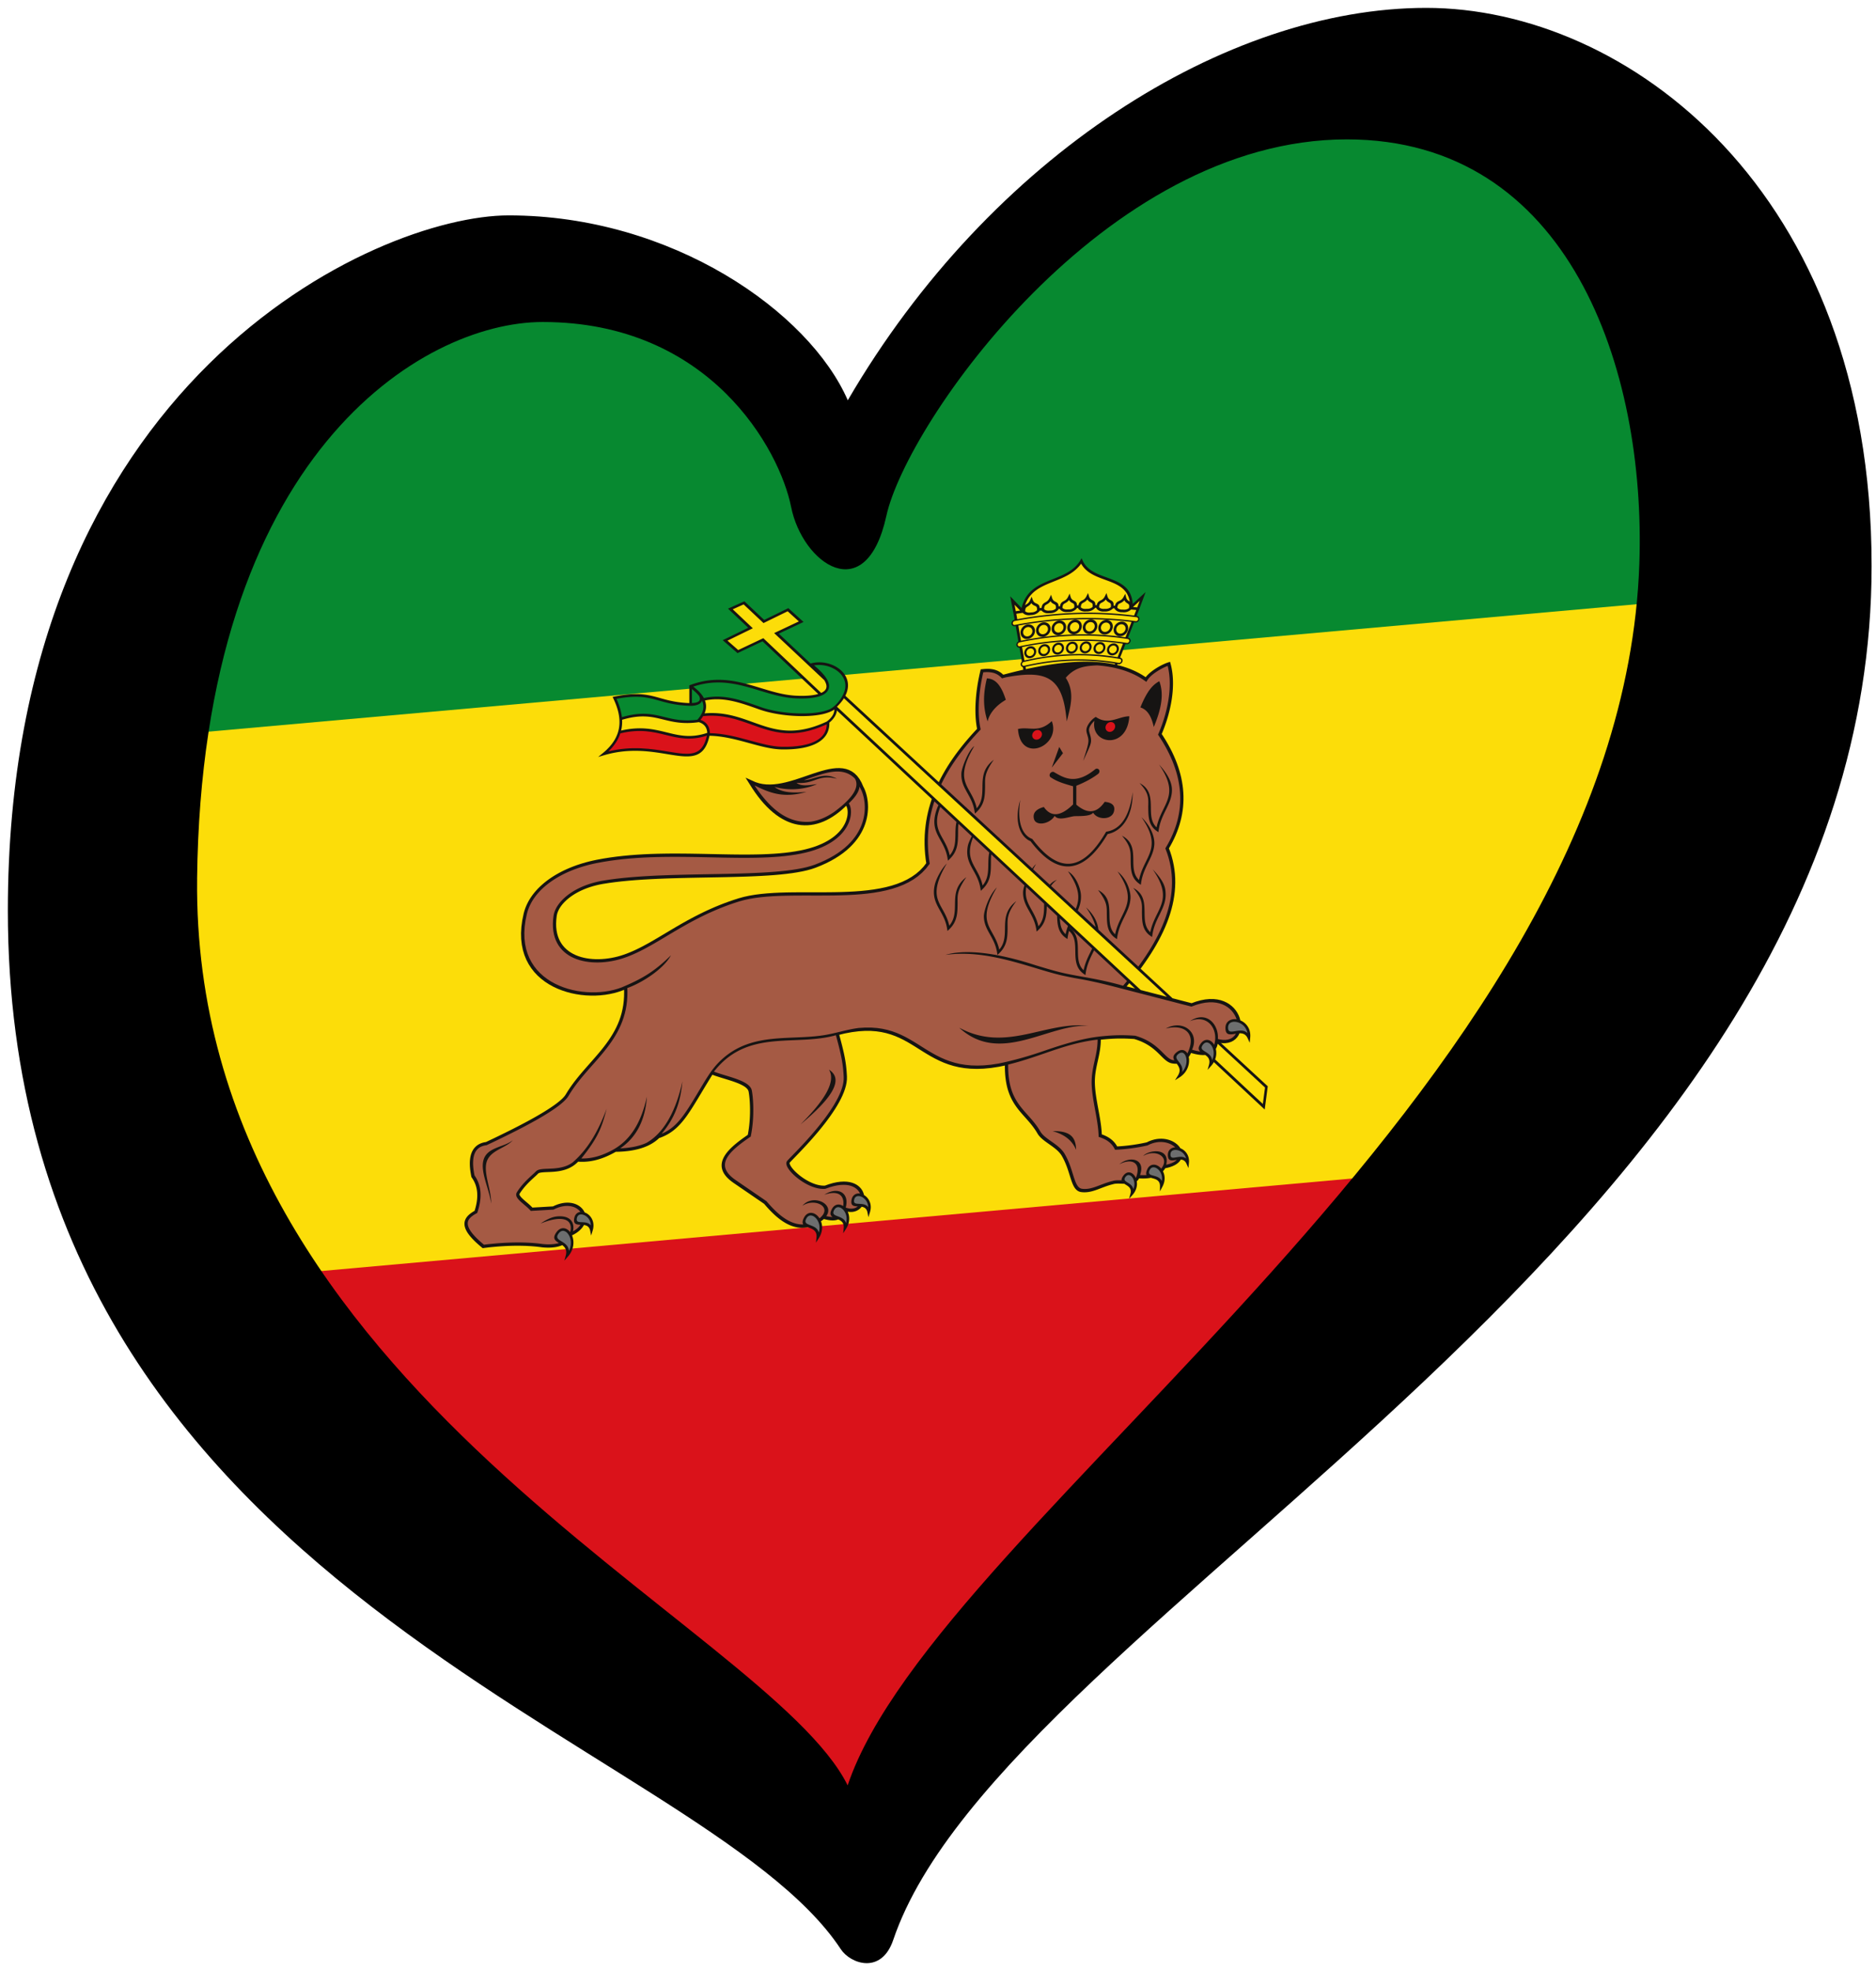 <?xml version="1.0" encoding="UTF-8"?> <svg xmlns="http://www.w3.org/2000/svg" xmlns:cc="http://creativecommons.org/ns#" xmlns:dc="http://purl.org/dc/elements/1.1/" xmlns:rdf="http://www.w3.org/1999/02/22-rdf-syntax-ns#" width="238" height="250" version="1.1" xml:space="preserve"><defs></defs><g><path d="m35 161 145-14-71 92z" fill="#da121a"></path><path d="M 220.215,73.911 188,148 32,162 15,92 Z" fill="#fcdd09"></path><path d="m29 54 43-21 36 25 41-40 58-5 19 62-213 19z" fill="#078930"></path></g><path d="m25.005 111.47c0.6-53.792 28.594-70.628 43.839-70.628 21.29 0 30.083 16.253 31.52 23.449 1.436 7.19 9.494 12.941 12.083 1.147 2.591-11.794 27.637-47.758 58.42-47.758 28.192 0 37.956 29.073 37.111 53.801-2.307 67.318-89.028 121.04-100.44 154.97-10.164-20.547-83.247-50.248-82.53-114.98zm155.93-110.47c-25.317 0-55.258 18.698-73.381 49.771-4.89-11.222-22.313-23.451-43.024-23.451-16.689 0-63.533 20.858-63.533 88.178 0 86.88 87.901 104.72 105.67 131.73 1.221 1.857 5.154 3.26 6.655-1.177 14.179-41.845 124.12-89.125 124.12-174.28-1e-3 -47.756-31.197-70.771-56.513-70.771z"></path><g transform="matrix(.771 -.096 0 .771 -38.151 42.276)"><path d="m176.73 114.07-1.036-0.057-1.005-0.029-0.974 4e-3 -0.94 0.042-0.902 0.083-0.856 0.13-0.815 0.16-0.79 0.174-0.77 0.186-0.747 0.199-0.728 0.21-0.708 0.218-0.69 0.227-0.673 0.236-0.655 0.242-0.641 0.247-0.626 0.252-0.61 0.256-0.597 0.258-0.585 0.26-0.574 0.261-0.56 0.26-0.552 0.26-0.543 0.255-0.533 0.252-0.526 0.249-0.518 0.242-0.513 0.236-0.507 0.228-0.502 0.22-0.499 0.21-0.495 0.2-0.494 0.189-0.492 0.176-0.49 0.162-0.493 0.148-0.492 0.133-0.494 0.117-0.5 0.099-0.506 0.08-0.512 0.058-0.515 0.04-0.52 0.017-0.52-2e-3 -0.518-0.022-0.515-0.045-0.51-0.066-0.503-0.087-0.494-0.11-0.485-0.132-0.47-0.153-0.46-0.176-0.44-0.198-0.425-0.221-0.406-0.244-0.383-0.266-0.362-0.289-0.338-0.313-0.313-0.336-0.284-0.358-0.258-0.385-0.228-0.409-0.195-0.432-0.163-0.46-0.129-0.486-0.093-0.514-0.055-0.542-0.013-0.572 0.028-0.6 0.072-0.629 0.035-0.18 0.045-0.182 0.061-0.18 0.075-0.184 0.088-0.181 0.103-0.183 0.115-0.181 0.13-0.18 0.143-0.178 0.157-0.177 0.171-0.174 0.185-0.172 0.197-0.168 0.211-0.165 0.224-0.16 0.237-0.155 0.25-0.15 0.263-0.145 0.274-0.138 0.288-0.133 0.3-0.125 0.312-0.12 0.324-0.11 0.336-0.103 0.346-0.095 0.36-0.086 0.37-0.077 0.38-0.068 0.394-0.056 0.403-0.048 0.414-0.037 0.426-0.025 1.013-0.034 1.053-0.01 1.088 0.011 1.122 0.032 1.15 0.049 1.173 0.065 1.196 0.081 1.214 0.093 1.23 0.104 1.242 0.113 1.249 0.12 1.255 0.126 1.255 0.13 1.255 0.132 1.248 0.132 1.24 0.132 1.228 0.127 1.213 0.123 1.194 0.115 1.172 0.108 1.146 0.096 1.12 0.085 1.086 0.07 1.053 0.055 1.013 0.037 0.972 0.016 0.928-4e-3 0.879-0.028 0.83-0.052 0.775-0.079 0.72-0.109 0.658-0.141 0.898-0.246 0.835-0.273 0.778-0.297 0.722-0.32 0.67-0.342 0.617-0.362 0.566-0.38 0.518-0.399 0.469-0.413 0.424-0.425 0.38-0.437 0.338-0.447 0.296-0.456 0.258-0.46 0.22-0.463 0.184-0.465 0.15-0.466 0.12-0.463 0.088-0.459 0.06-0.454 0.035-0.445 0.013-0.438-0.013-0.426-0.03-0.413-0.05-0.398-0.065-0.383-0.082-0.366-0.093-0.347-0.105-0.327-0.113-0.304-0.12-0.28-0.119-0.238-0.289-0.692-0.337-0.626-0.375-0.54-0.413-0.458-0.448-0.38-0.479-0.304-0.506-0.234-0.53-0.169-0.55-0.108-0.565-0.057-0.583-0.01-0.596 0.028-0.607 0.063-0.62 0.09-0.628 0.11-0.639 0.128-0.645 0.138-0.651 0.143-0.656 0.144-0.658 0.137-0.662 0.126-0.659 0.111-0.657 0.09-0.653 0.062-0.648 0.032-0.64-5e-3 -0.631-0.047-0.62-0.092-0.608-0.143-0.596-0.199-0.583-0.26-1.634-0.937 1.08 1.848 0.476 0.762 0.48 0.718 0.486 0.674 0.49 0.63 0.496 0.588 0.5 0.547 0.502 0.503 0.507 0.462 0.51 0.42 0.514 0.38 0.517 0.337 0.518 0.297 0.522 0.258 0.524 0.216 0.524 0.176 0.527 0.136 0.528 0.096 0.526 0.057 0.526 0.018 0.525-0.02 0.523-0.062 0.52-0.096 0.517-0.135 0.512-0.17 0.508-0.207 0.505-0.243 0.5-0.278 0.493-0.311 0.49-0.345 0.481-0.377 0.227-0.196 0.033 0.055 0.063 0.136 0.055 0.161 0.045 0.182 0.032 0.202 0.02 0.216 3e-3 0.233-0.015 0.245-0.031 0.255-0.054 0.263-0.075 0.27-0.098 0.277-0.122 0.28-0.148 0.281-0.176 0.28-0.205 0.282-0.236 0.276-0.268 0.273-0.303 0.265-0.338 0.258-0.375 0.248-0.416 0.236-0.456 0.224-0.497 0.206-0.543 0.19-0.588 0.172-0.635 0.15-0.684 0.125-0.735 0.101-0.786 0.073-0.836 0.048-0.86 0.021-0.885-3e-3 -0.906-0.024-0.928-0.047-0.95-0.066-0.968-0.082-0.986-0.1-1.003-0.112-1.02-0.123-1.033-0.135-1.047-0.143-1.059-0.15-1.072-0.154-1.08-0.158-1.091-0.158-1.1-0.158-1.104-0.156-1.111-0.152-1.117-0.146-1.12-0.14-1.124-0.127-1.123-0.118-1.126-0.105-1.124-0.09-1.123-0.072-1.12-0.055-1.117-0.034-1.112-0.012-1.106 0.013-1.1 0.037-1.09 0.066-0.57 0.05-0.559 0.06-0.551 0.074-0.542 0.086-0.532 0.099-0.523 0.11-0.512 0.124-0.502 0.135-0.49 0.148-0.478 0.157-0.467 0.171-0.455 0.182-0.441 0.193-0.43 0.205-0.414 0.217-0.402 0.227-0.384 0.239-0.372 0.249-0.355 0.261-0.34 0.272-0.325 0.282-0.306 0.293-0.29 0.304-0.272 0.314-0.253 0.325-0.236 0.334-0.215 0.345-0.195 0.355-0.175 0.364-0.154 0.375-0.133 0.383-0.11 0.394-0.237 1.103-0.145 1.063-0.058 1.022 0.024 0.982 0.105 0.94 0.18 0.9 0.25 0.858 0.317 0.815 0.38 0.77 0.439 0.729 0.49 0.686 0.541 0.642 0.585 0.599 0.625 0.555 0.661 0.514 0.693 0.469 0.72 0.427 0.745 0.386 0.763 0.344 0.777 0.302 0.79 0.26 0.796 0.218 0.8 0.178 0.798 0.134 0.794 0.096 0.785 0.053 0.774 0.013 0.754-0.03 0.735-0.07 0.711-0.112 0.683-0.153 0.236-0.072 0.014 0.37-0.013 0.747-0.05 0.713-0.085 0.68-0.119 0.65-0.15 0.625-0.18 0.597-0.209 0.573-0.235 0.551-0.26 0.531-0.282 0.513-0.304 0.496-0.323 0.481-0.34 0.468-0.358 0.456-0.37 0.448-0.383 0.438-0.394 0.43-0.403 0.427-0.409 0.422-0.415 0.421-0.417 0.421-0.418 0.422-0.417 0.426-0.414 0.429-0.411 0.436-0.403 0.446-0.395 0.454-0.384 0.467-0.37 0.48-0.358 0.494-0.332 0.5-0.125 0.174-0.153 0.174-0.19 0.183-0.224 0.19-0.256 0.195-0.287 0.2-0.313 0.205-0.34 0.207-0.363 0.208-0.387 0.212-0.404 0.211-0.426 0.214-0.441 0.214-0.457 0.212-0.469 0.214-0.481 0.212-0.492 0.211-0.498 0.21-0.506 0.207-0.51 0.206-0.512 0.203-0.515 0.2-0.513 0.196-0.511 0.193-0.507 0.188-0.502 0.184-0.494 0.18-0.485 0.175-0.474 0.17-0.462 0.162-0.448 0.157-0.384 0.135-0.152 3e-3 -0.204 0.016-0.198 0.028-0.19 0.038-0.182 0.05-0.176 0.062-0.168 0.074-0.159 0.086-0.151 0.098-0.142 0.11-0.132 0.122-0.121 0.13-0.113 0.144-0.1 0.154-0.092 0.164-0.08 0.172-0.073 0.18-0.06 0.191-0.05 0.198-0.043 0.208-0.032 0.216-0.024 0.225-0.016 0.233-6e-3 0.243 2e-3 0.25 0.01 0.261 0.02 0.269 0.027 0.278 0.037 0.288 0.044 0.296 0.052 0.307 0.072 0.373 0.141 0.22 0.099 0.166 0.092 0.165 0.085 0.166 0.078 0.167 0.071 0.168 0.067 0.169 0.059 0.17 0.054 0.17 0.046 0.171 0.042 0.173 0.035 0.173 0.03 0.175 0.024 0.175 0.018 0.176 0.013 0.178 8e-3 0.178 2e-3 0.18-3e-3 0.18-8e-3 0.181-0.013 0.183-0.018 0.184-0.024 0.183-0.028 0.186-0.033 0.186-0.038 0.187-0.041 0.189-0.048 0.189-0.051 0.19-0.056 0.19-0.06 0.192-0.02 0.058-0.039 0.018-0.17 0.078-0.166 0.083-0.16 0.088-0.155 0.094-0.148 0.098-0.14 0.108-0.131 0.115-0.122 0.124-0.111 0.135-0.098 0.146-0.082 0.156-0.065 0.165-0.048 0.176-0.029 0.186-5e-3 0.192 0.014 0.198 0.034 0.205 0.056 0.211 0.075 0.219 0.098 0.226 0.118 0.234 0.14 0.244 0.163 0.253 0.186 0.265 0.21 0.274 0.235 0.287 0.26 0.3 0.287 0.314 0.315 0.327 0.342 0.341 0.463 0.446 0.416-2e-3 0.286 2e-3h0.291l0.294 6e-3 0.296 7e-3 0.3 9e-3 0.3 0.011 0.303 0.012 0.305 0.016 0.306 0.017 0.308 0.02 0.309 0.02 0.31 0.024 0.31 0.027 0.31 0.029 0.312 0.03 0.311 0.034 0.31 0.036 0.31 0.038 0.31 0.042 0.308 0.044 0.307 0.045 0.307 0.048 0.303 0.052 0.303 0.054 0.299 0.057 0.298 0.06 0.294 0.063 0.292 0.064 0.289 0.068 0.285 0.071 0.29 0.078 0.216 0.045 0.208 0.04 0.207 0.036 0.203 0.031 0.201 0.029 0.199 0.021 0.197 0.018 0.193 0.012 0.192 7e-3 0.187 2e-3 0.185-4e-3 0.181-0.01 0.18-0.016 0.174-0.021 0.172-0.03 0.168-0.034 0.164-0.043 0.095-0.03c0.457 0.392 0.824 0.908 0.578 1.785l-0.225 0.807 0.586-0.598c1.012-1.032 1.067-2.363 0.69-3.347l-8e-3 -0.02 0.014-0.029 0.011-0.027 0.265-0.096 0.368-0.17 0.33-0.192 0.292-0.209 0.254-0.227 0.216-0.244 0.176-0.256 0.023-0.045c0.457 0.12 0.886 0.362 1.024 1.056l0.161 0.824 0.255-0.8c0.365-1.147-0.094-2.157-0.745-2.75a2.408 2.408 0 0 0-0.587-0.398l-0.04-0.098-0.136-0.255-0.164-0.243-0.19-0.229-0.216-0.215-0.24-0.197-0.26-0.178-0.285-0.158-0.303-0.135-0.324-0.11-0.34-0.084-0.358-0.057-0.373-0.026-0.386 5e-3 -0.4 0.039-0.41 0.073-0.42 0.111-0.358 0.122-0.046-3e-3 -0.337-0.022-0.112-7e-3 -0.336-0.024-0.113-7e-3 -0.784-0.053-0.113-6e-3 -0.784-0.053-0.112-8e-3 -0.647-0.043-0.093-0.11-0.201-0.223-0.21-0.22-0.218-0.217-0.216-0.212-0.213-0.208-0.204-0.202-0.192-0.195-0.172-0.187-0.147-0.175-0.12-0.161-0.084-0.142-0.048-0.114-0.017-0.078 4e-3 -0.044 0.025-0.056 0.186-0.26 0.207-0.264 0.212-0.25 0.215-0.235 0.219-0.223 0.217-0.21 0.217-0.197 0.212-0.184 0.207-0.174 0.2-0.162 0.19-0.15 0.18-0.142 0.169-0.132 0.154-0.124 0.14-0.116 0.108-0.097 0.045-0.036 0.05-0.025 0.07-0.023 0.097-0.02 0.118-0.012 0.137-8e-3h0.154l0.17 6e-3 0.184 0.01 0.195 0.013 0.207 0.017 0.217 0.019 0.226 0.019 0.233 0.018 0.242 0.016 0.248 0.014 0.253 8e-3 0.257 3e-3 0.263-4e-3 0.263-0.012 0.268-0.023 0.268-0.032 0.268-0.045 0.27-0.058 0.268-0.074 0.265-0.09 0.262-0.109 0.258-0.126 0.253-0.146 0.245-0.17 0.238-0.19 0.098-0.093 0.077 0.016 0.24 0.042 0.238 0.034 0.235 0.029 0.233 0.023 0.23 0.017 0.227 0.01 0.224 5e-3 0.222-1e-3 0.218-6e-3 0.217-0.011 0.213-0.016 0.21-0.021 0.208-0.025 0.205-0.029 0.202-0.035 0.2-0.037 0.197-0.04 0.194-0.045 0.192-0.047 0.188-0.05 0.187-0.054 0.184-0.056 0.18-0.058 0.179-0.061 0.176-0.063 0.174-0.063 0.17-0.066 0.17-0.068 0.165-0.068 0.163-0.07 0.081-0.035 0.28 0.03 0.355 0.032 0.344 0.024 0.335 0.018 0.323 0.011 0.314 5e-3 0.304-1e-3 0.294-8e-3 0.285-0.014 0.274-0.02 0.267-0.024 0.257-0.03 0.25-0.035 0.24-0.04 0.232-0.045 0.222-0.049 0.217-0.055 0.208-0.059 0.201-0.062 0.192-0.067 0.186-0.07 0.178-0.074 0.172-0.077 0.165-0.08 0.16-0.085 0.152-0.084 0.146-0.089 0.14-0.09 0.134-0.093 0.128-0.094 0.122-0.097 0.055-0.046 0.279-0.064 0.347-0.098 0.333-0.11 0.322-0.124 0.309-0.139 0.3-0.152 0.289-0.167 0.279-0.181 0.271-0.196 0.263-0.208 0.256-0.222 0.251-0.236 0.248-0.25 0.242-0.263 0.239-0.275 0.239-0.29 0.238-0.304 0.237-0.319 0.241-0.33 0.242-0.346 0.248-0.36 0.25-0.374 0.257-0.388 0.265-0.403 0.271-0.418 0.281-0.434 0.29-0.446 0.301-0.464 0.314-0.478 0.326-0.495 0.34-0.51 0.194-0.287 0.188 0.093 0.234 0.113 0.241 0.112 0.246 0.11 0.25 0.112 0.253 0.11 0.512 0.22 0.257 0.111 0.258 0.111 0.255 0.111 0.253 0.113 0.25 0.112 0.245 0.112 0.239 0.115 0.234 0.115 0.226 0.115 0.216 0.117 0.209 0.118 0.197 0.119 0.186 0.119 0.172 0.12 0.16 0.12 0.145 0.12 0.128 0.122 0.112 0.12 0.094 0.118 0.078 0.116 0.059 0.115 0.042 0.11 0.029 0.12 0.023 0.144 0.025 0.161 0.023 0.169 0.021 0.176 0.02 0.183 0.02 0.19 0.018 0.194 0.017 0.204 0.014 0.207 0.012 0.214 0.011 0.218 8e-3 0.222 8e-3 0.227 4e-3 0.231 3e-3 0.235-1e-3 0.238-2e-3 0.243-5e-3 0.243-8e-3 0.247-0.01 0.248-0.013 0.25-0.017 0.252-0.019 0.252-0.023 0.253-0.024 0.255-0.029 0.254-0.032 0.253-0.036 0.253-0.039 0.254-0.042 0.251-0.047 0.25-0.022 0.104-0.203 0.115-0.33 0.19-0.321 0.19-0.315 0.192-0.304 0.193-0.295 0.197-0.286 0.199-0.272 0.201-0.26 0.205-0.247 0.207-0.232 0.213-0.217 0.215-0.199 0.22-0.181 0.226-0.163 0.233-0.142 0.237-0.12 0.245-0.095 0.251-0.069 0.26-0.042 0.264-0.01 0.27 0.018 0.275 0.051 0.276 0.083 0.279 0.114 0.279 0.147 0.282 0.18 0.28 0.21 0.284 0.248 0.286 0.279 0.288 0.315 0.29 0.347 0.294 0.474 0.382 0.157 0.127 0.47 0.382 0.158 0.127 0.471 0.382 0.157 0.127 0.157 0.126 0.156 0.128 0.158 0.126 0.157 0.127 0.47 0.382 0.158 0.127 0.47 0.382 0.157 0.127 0.471 0.38 0.158 0.127 0.157 0.127 0.156 0.128 0.157 0.127 0.128 0.105 0.19 0.242 0.218 0.275 0.227 0.28 0.233 0.279 0.24 0.28 0.247 0.277 0.255 0.275 0.259 0.27 0.269 0.264 0.274 0.257 0.28 0.248 0.288 0.239 0.294 0.227 0.301 0.216 0.307 0.2 0.315 0.187 0.321 0.167 0.328 0.15 0.334 0.13 0.342 0.11 0.348 0.084 0.354 0.059 0.36 0.034 0.366 4e-3 0.235-0.015 0.172 0.087c0.628 0.314 1.376 0.69 1.26 1.792l-0.086 0.833 0.478-0.69a2.928 2.928 0 0 0 0.348-2.73l0.249-0.145 0.237-0.163 0.294 0.115 0.42 0.139 0.386 0.098 0.353 0.06 0.323 0.022 0.298-0.017 0.273-0.053 3e-3 -2e-3c0.512 0.28 0.998 0.672 0.906 1.552l-0.086 0.832 0.477-0.688c0.655-0.943 0.617-1.981 0.27-2.778l0.069 0.025 0.384 0.082 0.365 0.03 0.342-0.027 0.318-0.077 0.287-0.124 0.254-0.169 0.218-0.206 0.045-0.062c0.434 0.126 0.832 0.376 0.963 1.04l0.162 0.823 0.254-0.8c0.365-1.147-0.094-2.158-0.745-2.75a2.426 2.426 0 0 0-0.237-0.19l-0.014-0.084-0.097-0.316-0.135-0.313-0.175-0.304-0.218-0.29-0.258-0.272-0.3-0.252-0.342-0.226-0.383-0.197-0.423-0.162-0.466-0.126-0.505-0.086-0.549-0.042-0.589 3e-3 -0.631 0.056-0.676 0.11-0.66 0.152-0.212-0.02-0.257-0.043-0.266-0.062-0.268-0.082-0.273-0.098-0.275-0.115-0.276-0.13-0.276-0.145-0.275-0.157-0.271-0.167-0.269-0.179-0.263-0.186-0.258-0.193-0.249-0.2-0.241-0.203-0.233-0.206-0.22-0.21-0.211-0.208-0.199-0.208-0.183-0.204-0.169-0.2-0.152-0.195-0.136-0.186-0.117-0.177-0.096-0.166-0.078-0.152-0.055-0.132-0.033-0.11-0.012-0.083v-0.05l3e-3 -0.011 8e-3 -0.011 0.063-0.065 0.13-0.122 0.173-0.158 0.213-0.194 0.25-0.226 0.283-0.257 0.312-0.284 0.338-0.31 0.36-0.338 0.38-0.36 0.397-0.381 0.411-0.401 0.42-0.42 0.428-0.438 0.431-0.452 0.431-0.466 0.43-0.48 0.424-0.489 0.415-0.5 0.403-0.506 0.387-0.513 0.37-0.515 0.349-0.521 0.323-0.523 0.296-0.522 0.265-0.523 0.23-0.52 0.193-0.517 0.152-0.514 0.106-0.509 0.057-0.501 4e-3 -0.485-0.01-0.2-0.012-0.19-0.011-0.187-0.013-0.184-0.015-0.184-0.015-0.182-0.017-0.18-0.018-0.183-0.02-0.183-0.021-0.183-0.025-0.187-0.026-0.189-0.029-0.19-0.03-0.195-0.033-0.2-0.035-0.203-0.038-0.208-0.042-0.215-0.043-0.22-0.048-0.229-0.051-0.235-0.054-0.243-0.057-0.252-0.062-0.262-0.064-0.271-0.07-0.281-0.073-0.293-0.077-0.304-0.081-0.315-0.087-0.33-0.09-0.338 0.905-0.108 1.183-0.073 1.104-3e-3 1.03 0.063 0.964 0.124 0.903 0.18 0.85 0.231 0.8 0.276 0.76 0.317 0.723 0.353 0.695 0.387 0.67 0.413 0.651 0.435 0.64 0.455 0.632 0.467 0.63 0.476 0.635 0.48 0.646 0.475 0.662 0.47 0.682 0.457 0.71 0.438 0.743 0.418 0.78 0.386 0.824 0.353 0.873 0.313 0.928 0.267 0.987 0.217 1.05 0.161 1.122 0.101 1.196 0.035 1.275-0.036 1.003-0.081-3e-3 0.288 0.016 0.615 0.035 0.586 0.053 0.557 0.072 0.528 0.088 0.505 0.104 0.48 0.12 0.457 0.135 0.436 0.148 0.415 0.16 0.398 0.172 0.38 0.183 0.363 0.19 0.349 0.2 0.335 0.206 0.324 0.213 0.314 0.217 0.306 0.223 0.298 0.226 0.292 0.226 0.286 0.229 0.286 0.228 0.285 0.228 0.284 0.225 0.286 0.224 0.29 0.22 0.296 0.217 0.302 0.211 0.31 0.207 0.32 0.2 0.331 0.194 0.35 0.08 0.14 0.094 0.145 0.101 0.138 0.108 0.138 0.113 0.134 0.12 0.131 0.125 0.13 0.13 0.127 0.133 0.125 0.136 0.125 0.14 0.122 0.143 0.123 0.143 0.122 0.146 0.121 0.146 0.123 0.148 0.121 0.145 0.122 0.147 0.122 0.145 0.124 0.284 0.248 0.138 0.126 0.135 0.127 0.132 0.128 0.126 0.13 0.122 0.132 0.117 0.133 0.11 0.135 0.106 0.137 0.097 0.139 0.092 0.14 0.084 0.145 0.14 0.263 0.132 0.265 0.123 0.264 0.115 0.264 0.108 0.261 0.1 0.26 0.096 0.258 0.09 0.256 0.084 0.253 0.08 0.249 0.077 0.245 0.074 0.242 0.071 0.236 0.07 0.233 0.068 0.225 0.069 0.22 0.067 0.215 0.07 0.208 0.071 0.2 0.074 0.194 0.076 0.187 0.081 0.177 0.087 0.17 0.093 0.162 0.101 0.153 0.11 0.143 0.119 0.131 0.131 0.121 0.143 0.105 0.153 0.092 0.166 0.073 0.171 0.053 0.18 0.042 0.172 0.031 0.17 0.027 0.169 0.017 0.166 0.011 0.163 5e-3h0.164l0.16-7e-3 0.16-0.012 0.16-0.015 0.156-0.022 0.157-0.023 0.154-0.029 0.156-0.03 0.155-0.032 0.154-0.035 0.156-0.038 0.155-0.039 0.154-0.04 0.157-0.04 0.158-0.04 0.158-0.041 0.16-0.04 0.163-0.04 0.165-0.04 0.166-0.037 0.17-0.036 0.171-0.033 0.174-0.033 0.18-0.03 0.181-0.026 0.198-0.024 0.097-0.017 0.088-8e-3 0.103-5e-3 0.112 3e-3 0.125 8e-3 0.133 0.012 0.14 0.016 0.149 0.02 0.152 0.022 0.173 0.026 0.31 0.05 0.166 0.026 0.077 0.01c0.081 0.066 0.17 0.13 0.261 0.198 0.45 0.335 0.989 0.732 0.749 1.579l-0.228 0.805 0.588-0.596a2.43 2.43 0 0 0 0.682-2.144l0.065-0.043 0.119-0.104 0.103-0.127 0.083-0.142 5e-3 -0.013 0.203 0.035 0.23 0.037 0.223 0.03 0.214 0.024 0.208 0.018 0.2 0.012 0.192 6e-3h0.185l0.18-4e-3 0.111-7e-3c0.079 0.033 0.16 0.064 0.242 0.097 0.583 0.23 1.275 0.505 1.26 1.487l-0.014 0.84 0.416-0.73c0.507-0.89 0.428-1.809 0.086-2.516l0.088-0.091 0.085-0.096 0.081-0.099 0.078-0.101 0.054-0.076 0.335-0.022 0.454-0.066 0.406-0.097 0.361-0.124 0.316-0.152 0.27-0.182 0.227-0.209 0.18-0.233 6e-3 -0.015c0.364 0.072 0.703 0.273 0.922 0.783l0.33 0.77 0.082-0.834c0.117-1.198-0.543-2.09-1.304-2.533-0.032-0.02-0.064-0.036-0.097-0.054l-0.158-0.251-0.19-0.244-0.217-0.234-0.245-0.22-0.266-0.206-0.29-0.19-0.311-0.17-0.331-0.148-0.349-0.125-0.365-0.099-0.38-0.071-0.394-0.04-0.405-7e-3 -0.414 0.03-0.42 0.069-0.428 0.108-0.378 0.134-0.11 0.01-0.15 0.014-0.15 0.013-0.152 0.012-0.151 0.012-0.153 0.011-0.155 0.01-0.154 8e-3 -0.157 0.01-0.312 0.014-0.158 5e-3 -0.16 5e-3 -0.158 5e-3 -0.32 6e-3 -0.162 1e-3 -0.16 1e-3h-0.324l-0.163-3e-3 -0.162-3e-3 -0.328-8e-3 -0.163-5e-3 -0.164-7e-3 -0.328-0.016-0.164-0.01-0.166-0.01-0.144-0.011-0.016-0.033-0.111-0.202-0.121-0.194-0.132-0.19-0.142-0.182-0.15-0.176-0.162-0.17-0.171-0.162-0.181-0.158-0.19-0.15-0.2-0.143-0.209-0.136-0.218-0.131-0.227-0.125-0.237-0.118-0.06-0.026-1e-3 -0.066-0.017-0.27-0.02-0.273-0.024-0.272-0.028-0.275-0.032-0.274-0.036-0.276-0.039-0.277-0.041-0.277-0.043-0.278-0.046-0.279-0.047-0.278-0.047-0.277-0.05-0.28-0.05-0.278-0.049-0.279-0.05-0.277-0.05-0.278-0.048-0.277-0.048-0.276-0.046-0.275-0.045-0.275-0.043-0.272-0.04-0.273-0.037-0.27-0.036-0.27-0.031-0.267-0.026-0.264-0.025-0.264-0.018-0.261-0.015-0.259-0.01-0.256-5e-3 -0.251 2e-3 -0.245 0.01-0.241 0.014-0.236 0.019-0.233 0.024-0.23 0.029-0.226 0.031-0.223 0.037-0.222 0.04-0.22 0.041-0.217 0.044-0.218 0.047-0.216 0.046-0.216 0.049-0.217 0.05-0.214 0.05-0.218 0.048-0.219 0.096-0.44 0.045-0.224 0.042-0.226 0.041-0.229 0.039-0.23 0.033-0.237 0.03-0.238 0.025-0.243 0.022-0.247 0.015-0.253 8e-3 -0.256 2e-3 -0.19 0.102 2e-3 0.21 5e-3 0.203 6e-3 0.201 6e-3 0.196 7e-3 0.192 8e-3 0.189 0.01 0.186 0.01 0.182 0.01 0.18 0.012 0.178 0.013 0.176 0.015 0.174 0.014 0.172 0.016 0.172 0.015 0.171 0.019 0.17 0.02 0.169 0.018 0.17 0.023 0.17 0.021 0.17 0.024 0.171 0.024 0.173 0.025 0.173 0.028 0.175 0.028 0.178 0.03 0.18 0.031 0.182 0.033 0.186 0.032 0.187 0.036 0.159 0.03 0.324 0.139 0.335 0.157 0.318 0.162 0.301 0.166 0.284 0.17 0.27 0.171 0.256 0.176 0.243 0.176 0.23 0.179 0.218 0.18 0.206 0.18 0.198 0.178 0.187 0.18 0.179 0.178 0.17 0.176 0.165 0.175 0.155 0.171 0.153 0.168 0.146 0.165 0.144 0.16 0.14 0.155 0.138 0.152 0.136 0.144 0.137 0.139 0.138 0.132 0.137 0.124 0.142 0.116 0.147 0.107 0.15 0.097 0.156 0.087 0.164 0.072 0.169 0.058 0.273 0.072 0.266 0.05 0.22 0.021c0.371 0.532 0.753 1.163 0.188 1.992l-0.472 0.695 0.749-0.381c1.175-0.6 1.61-1.736 1.568-2.7a2.705 2.705 0 0 0-0.058-0.46l0.137-0.185 0.14-0.226 0.103-0.206 0.287 0.116 0.275 0.105 0.264 0.092 0.254 0.08 0.242 0.067 0.233 0.056 0.224 0.044 0.214 0.033 0.205 0.02 0.128 6e-3c0.46 0.368 0.875 0.843 0.628 1.703l-0.23 0.805 0.59-0.596a2.98 2.98 0 0 0 0.44-0.562l8.058 8.517 0.31 0.328 0.06-0.448 0.429-3.214 0.013-0.102-0.071-0.074-7.63-8 0.226 0.057 0.51 0.061 0.47-0.01 0.43-0.08 0.39-0.147 0.34-0.21 0.288-0.264 0.234-0.31 0.163-0.316c0.527 0.051 1.037 0.264 1.35 0.997l0.33 0.77 0.082-0.833c0.14-1.419-0.642-2.475-1.543-3l-0.077-0.044-0.112-0.419-0.163-0.438-0.21-0.432-0.254-0.423-0.302-0.406-0.348-0.383-0.392-0.358-0.439-0.326-0.485-0.288-0.528-0.245-0.574-0.196-0.616-0.144-0.658-0.084-0.702-0.02-0.741 0.047-0.783 0.12-0.712 0.171-0.259-0.1-0.352-0.134-0.35-0.135-0.352-0.133-0.704-0.27-0.35-0.135-0.352-0.134-0.352-0.136-0.069-0.025-5.259-5.516 0.24-0.295 0.516-0.661 0.495-0.665 0.472-0.668 0.45-0.669 0.426-0.673 0.4-0.677 0.378-0.68 0.352-0.683 0.324-0.687 0.299-0.69 0.271-0.695 0.242-0.698 0.213-0.701 0.184-0.706 0.153-0.71 0.12-0.713 0.09-0.717 0.057-0.722 0.024-0.725-0.01-0.73-0.045-0.732-0.082-0.736-0.118-0.741-0.153-0.744-0.19-0.747-0.23-0.753-0.212-0.6 0.245-0.391 0.308-0.534 0.285-0.537 0.262-0.544 0.236-0.549 0.213-0.553 0.19-0.559 0.165-0.564 0.143-0.568 0.117-0.574 0.093-0.577 0.07-0.582 0.045-0.588 0.022-0.592-2e-3 -0.597-0.026-0.6-0.05-0.606-0.075-0.61-0.098-0.614-0.12-0.618-0.146-0.623-0.169-0.627-0.193-0.63-0.216-0.636-0.24-0.639-0.264-0.644-0.286-0.648-0.312-0.652-0.333-0.657-0.356-0.66-0.382-0.666-0.315-0.522 0.08-0.18 0.148-0.342 0.14-0.345 0.136-0.35 0.131-0.352 0.126-0.357 0.119-0.359 0.114-0.362 0.106-0.364 0.101-0.366 0.095-0.368 0.087-0.37 0.08-0.371 0.076-0.373 0.066-0.372 0.06-0.373 0.05-0.373 0.045-0.374 0.036-0.372 0.029-0.372 0.018-0.371 0.011-0.371 3e-3 -0.369-7e-3 -0.366-0.015-0.365-0.026-0.362-0.034-0.36-0.045-0.357-0.055-0.353-0.063-0.351-0.075-0.346-0.158-0.633-0.393 0.073-0.104 0.023-0.11 0.027-0.115 0.03-0.12 0.035-0.123 0.038-0.127 0.043-0.132 0.044-0.135 0.05-0.135 0.054-0.14 0.055-0.141 0.06-0.14 0.063-0.144 0.065-0.143 0.069-0.143 0.071-0.284 0.152-0.139 0.08-0.138 0.084-0.136 0.086-0.132 0.088-0.13 0.09-0.124 0.094-0.121 0.096-0.116 0.098-0.111 0.102-0.105 0.104-0.1 0.107-0.037 0.045-0.165-0.134-0.45-0.338-0.467-0.324-0.484-0.309-0.502-0.295-0.52-0.28-0.538-0.266-0.557-0.25-0.575-0.236-0.43-0.159 0.064-0.155 0.133 0.04a0.536 0.536 0 1 0 0.313-1.026l-0.031-0.01 0.885-2.121 0.16 0.044a0.536 0.536 0 1 0 0.287-1.033 3.454 3.454 0 0 0-0.03-9e-3l1.003-2.409 0.21 0.054a0.537 0.537 0 0 0 0.267-1.04l-0.06-0.015 0.22-0.527 8e-3 2e-3 0.066-0.168 0.069-0.174 0.072-0.174 0.098-0.236-0.01-2e-3 0.668-1.717 0.29-0.744-0.624 0.498-1.5 1.196c-0.194-2.884-2.242-3.888-4.323-4.908-1.598-0.783-3.218-1.577-3.931-3.285l-0.156-0.373-0.223 0.338c-1.016 1.546-2.755 2.026-4.47 2.5-2.263 0.624-4.49 1.24-5.185 4.13l-1.356-1.573-0.521-0.605 0.147 0.784 0.455 2.43 0.022 0.12 0.105 0.62h-0.016a0.54 0.54 0 0 0-0.5 0.572c0.019 0.295 0.274 0.519 0.57 0.5h4e-3l0.124-9e-3 0.44 2.588a0.54 0.54 0 0 0-0.332 0.544 0.535 0.535 0 0 0 0.509 0.49l0.4 2.354a0.535 0.535 0 0 0 0.157 0.92l0.076 0.445-0.205 0.02-1.062 0.118-1.09 0.138-0.944 0.132-0.037-0.04-0.163-0.166-0.17-0.155-0.179-0.145-0.187-0.133-0.195-0.122-0.205-0.11-0.214-0.1-0.225-0.086-0.234-0.076-0.245-0.063-0.257-0.053-0.267-0.04-0.28-0.028-0.293-0.018-0.558-0.012-0.132 0.54-0.07 0.294-0.063 0.297-0.063 0.3-0.06 0.302-0.057 0.305-0.054 0.307-0.049 0.31-0.048 0.31-0.044 0.311-0.04 0.313-0.037 0.313-0.033 0.314-0.029 0.314-0.025 0.314-0.022 0.314-0.018 0.312-0.013 0.312-0.01 0.31-5e-3 0.31v0.307l4e-3 0.305 9e-3 0.303 0.013 0.3 0.017 0.297 0.024 0.294 0.026 0.29 0.034 0.288 0.037 0.283 0.043 0.28 0.049 0.273 0.02 0.09-0.434 0.41-0.552 0.539-0.536 0.547-0.522 0.552-0.505 0.562-0.49 0.567-0.474 0.575-0.455 0.584-0.439 0.591-0.42 0.6-0.4 0.607-0.382 0.617-0.363 0.625-0.33 0.616-15.38-16.128c0.196-0.363 0.323-0.725 0.387-1.08 0.145-0.796-0.019-1.557-0.391-2.236-0.366-0.667-0.94-1.254-1.622-1.713-1.176-0.791-2.689-1.204-4.049-0.994l-0.04 6e-3 -5.23-5.564 3.753-1.303 0.319-0.11-0.234-0.244-2.172-2.243-0.097-0.1-0.13 0.047-3.843 1.397-3.165-3.369-0.093-0.098-0.13 0.04-2.243 0.725-0.323 0.104 0.231 0.246 3.092 3.31-3.876 1.41-0.319 0.114 0.24 0.239 2.098 2.099 0.097 0.095 0.126-0.043 3.995-1.388 9.163 9.806c-0.92 0.159-2.222 0.082-3.725-0.185-1.947-0.344-3.822-1.148-5.728-1.965-3.518-1.506-7.14-3.059-11.595-1.95l-0.163 0.04v2.921c-2.163-0.357-3.534-0.911-4.79-1.421-1.951-0.79-3.641-1.475-7.527-1.19l-0.307 0.024 0.126 0.28c0.77 1.717 1.164 3.342 0.949 4.817-0.212 1.461-1.025 2.788-2.663 3.93l-0.794 0.554 0.952-0.164c4.115-0.71 7.637 0.308 10.41 1.108 0.921 0.267 1.762 0.51 2.507 0.659 2.284 0.455 3.811 0.1 4.453-2.813 2.27 0.326 4.49 1.209 6.576 2.039 1.862 0.74 3.619 1.44 5.24 1.677h5e-3c1.222 0.179 2.4 0.255 3.453 0.194 1.164-0.07 2.182-0.308 2.95-0.767 0.793-0.472 1.316-1.172 1.458-2.149 0.033-0.22 0.046-0.451 0.038-0.696 0.45-0.318 0.793-0.677 1.005-1.081 0.127-0.24 0.208-0.495 0.238-0.766l15.616 16.507-8e-3 0.026-0.232 0.683-0.206 0.694-0.184 0.704-0.157 0.715-0.133 0.725-0.106 0.738-0.08 0.748-0.055 0.759-0.026 0.77 2e-3 0.782 0.03 0.795 0.06 0.806 0.088 0.818 0.098 0.682-0.446 0.521-0.588 0.544-0.645 0.473-0.703 0.407-0.756 0.345-0.806 0.286-0.855 0.231-0.898 0.18-0.94 0.13-0.975 0.086-1.008 0.046-1.038 8e-3 -1.063-0.024-1.084-0.054-1.102-0.079-1.116-0.098-1.128-0.117-1.134-0.13-1.136-0.136-1.136-0.142-1.134-0.143-1.124-0.138-1.114-0.131-1.099-0.12-1.08-0.102-1.059-0.082zm59.515 23.14-0.08-0.03-0.35-0.135-0.351-0.135-0.604-0.231 0.28-0.296 0.159-0.174 0.946 1z" fill="#161413" fill-rule="evenodd"></path><path d="m243 165.82c0.543-0.024 1.162-0.052 1.647 0.392a2.214 2.214 0 0 0-1.043-1.376 1.904 1.904 0 0 0-0.637-0.238 1.025 1.025 0 0 0-0.522 0.03c-0.214 0.08-0.36 0.277-0.362 0.61-4e-3 0.623 0.411 0.604 0.917 0.582zm-3.739 2.541c0.526 0.209 1.127 0.446 1.393 1.08a2.29 2.29 0 0 0-0.4-1.763 1.988 1.988 0 0 0-0.502-0.495 1.06 1.06 0 0 0-0.508-0.192c-0.24-0.014-0.464 0.11-0.607 0.423-0.27 0.594 0.133 0.754 0.624 0.947zm-4.258 0.592c0.402 0.298 0.86 0.636 0.967 1.222 0.24-0.534 0.209-1.108 0.034-1.568-0.08-0.213-0.192-0.4-0.32-0.546a0.929 0.929 0 0 0-0.393-0.28c-0.2-0.069-0.418-0.012-0.61 0.223-0.363 0.443-0.054 0.67 0.322 0.95zm-93.168-1.939c0.558 0.41 1.2 0.881 1.26 1.752 0.417-0.765 0.39-1.612 0.135-2.279a2.404 2.404 0 0 0-0.43-0.726 1.322 1.322 0 0 0-0.537-0.382c-0.285-0.094-0.592-0.015-0.86 0.314-0.512 0.627-0.086 0.94 0.432 1.321zm3.348-2.71c0.536 0.09 1.146 0.192 1.528 0.725a2.21 2.21 0 0 0-0.73-1.561 1.938 1.938 0 0 0-0.574-0.366 1.027 1.027 0 0 0-0.516-0.08c-0.228 0.034-0.412 0.196-0.484 0.52-0.133 0.609 0.277 0.679 0.776 0.762zm37.583 5.159c0.578 0.289 1.239 0.62 1.446 1.395a2.566 2.566 0 0 0-0.249-2.09 2.228 2.228 0 0 0-0.513-0.603 1.185 1.185 0 0 0-0.554-0.266c-0.274-0.041-0.542 0.079-0.736 0.421-0.369 0.654 0.07 0.874 0.606 1.143zm4.543-0.891c0.545 0.271 1.171 0.585 1.38 1.307a2.452 2.452 0 0 0-0.248-1.957 2.108 2.108 0 0 0-0.488-0.573 1.148 1.148 0 0 0-0.525-0.253c-0.258-0.039-0.512 0.074-0.694 0.397-0.347 0.617 0.068 0.824 0.575 1.079zm3.498-1.607c0.536 0.09 1.146 0.192 1.528 0.725a2.215 2.215 0 0 0-0.732-1.56 1.859 1.859 0 0 0-0.572-0.368 1.031 1.031 0 0 0-0.516-0.078c-0.228 0.033-0.412 0.194-0.482 0.517-0.135 0.61 0.274 0.68 0.774 0.764zm52.597-16.883c0.354 0.503 0.758 1.079 0.598 1.82a2.471 2.471 0 0 0 0.716-1.857 2.175 2.175 0 0 0-0.159-0.743 1.143 1.143 0 0 0-0.346-0.474c-0.21-0.16-0.49-0.178-0.807 0.023-0.603 0.381-0.332 0.765-2e-3 1.231zm4.387-1.056c0.495 0.367 1.058 0.787 1.137 1.542 0.346-0.67 0.321-1.405 0.103-1.988a2.137 2.137 0 0 0-0.383-0.656 1.15 1.15 0 0 0-0.477-0.344c-0.25-0.084-0.521-0.016-0.76 0.274-0.454 0.55-0.077 0.83 0.38 1.172zm4.912-2.752c0.68-0.03 1.461-0.065 2.045 0.56a2.677 2.677 0 0 0-1.3-1.82 2.307 2.307 0 0 0-0.78-0.292 1.253 1.253 0 0 0-0.647 0.039c-0.275 0.102-0.461 0.351-0.463 0.77-5e-3 0.794 0.513 0.77 1.145 0.743z" fill="#6d6e6f"></path><path d="m232.17 92.861c0.443 0 0.805 0.363 0.805 0.807a0.808 0.808 0 0 1-0.806 0.806 0.807 0.807 0 0 1 0-1.613zm-12.04-0.182a0.807 0.807 0 0 0-0.806 0.806 0.807 0.807 0 0 0 1.612 0 0.808 0.808 0 0 0-0.807-0.806z" fill="#da121a" fill-rule="evenodd"></path><path d="m226.59 105.76c1.437 1.391 3.093 2.211 4.669 0.11 0.808 0.178 1.891 0.61 1.495 1.862-0.395 1.254-2.673 1.01-3.393-0.31-0.46 0.572-2.192 0.27-3.021 0.196-0.827-0.074-2.625 0.535-3.32-0.454-0.814 1.264-3.104 1.338-3.407 0.058-0.3-1.278 0.81-1.627 1.63-1.747 1.415 2.211 3.23 1.543 4.81 0.172v-2.984c-1.26-0.52-2.53-1.016-3.615-1.883a0.485 0.485 0 0 1 0.447-0.86c1.1 0.778 2.11 1.497 3.435 1.565 1.324 0.068 2.496-0.556 3.425-1.203a0.484 0.484 0 0 1 0.371 0.893c-0.994 0.626-2.19 1.1-3.526 1.47zm-9.226-1.932v5e-3c-0.081 0.511-0.131 1.002-0.153 1.467-0.024 0.456-0.019 0.886 0.01 1.286 0.152 2.022 0.943 3.302 2.077 3.889l0.048 0.025 0.031 0.045c2.031 2.942 4.047 4.634 6.046 4.787 1.986 0.152 3.988-1.226 6.01-4.419l0.06-0.096 0.112-4e-3c2.33-0.116 3.75-2.101 4.256-5.96 0.03 4.043-1.77 6.214-4.125 6.383-2.097 3.278-4.214 4.69-6.345 4.527-2.128-0.162-4.24-1.905-6.338-4.931-1.674-0.9-2.776-3.537-1.689-7.004zm9.193 58.711c-0.062-1.698-0.534-3.226-3.867-3.562 2.204 0.882 3.29 2.137 3.867 3.562zm-19.238-22.494c6.761 7.07 14.708 1.135 21.274 2.342-7.125-1.697-13.537 2.815-21.274-2.342zm-21.433 4.237c2.654 2.007 0.157 4.994-4.683 8.428 3.747-3.278 5.932-6.22 4.683-8.428zm-52.017 5.127c-1.429 0.992-4.096 0.6-4.784 2.526-0.688 1.927 0.975 5.13 1.213 7.471 0.08-2.182-1.346-5.263-0.71-7.045 0.637-1.78 3.17-1.802 4.28-2.952zm56.327-52.41-0.088-0.126c-1.963-2.18-4.718-1.52-7.271-0.973l-1.067 0.235c1.519 0.218 3.24-1.04 5.424 0.45-3.2-1.201-3.607 0.503-6.653-0.16 0.69 0.612 1.53 0.698 3.385 0.632-1.593 0.547-4.29 0.7-7.002-0.412 1.116 1.026 2.756 1.41 5.277 1.481-3.607 0.578-5.823-0.41-8.56-2.134 0.176 0.287 0.354 0.574 0.532 0.86 2.07 3.09 4.765 6.135 8.744 6.268 1.425-0.057 2.596-0.445 3.836-1.135 1.595-1.004 4.457-2.947 3.443-4.986zm-23.24 45.25 0.171 0.086 0.23 0.109 0.233 0.11 0.242 0.109 0.247 0.11 0.25 0.108 0.254 0.11 0.257 0.11 0.258 0.11 0.258 0.113 0.258 0.112 0.256 0.112 0.253 0.115 0.25 0.116 0.246 0.116 0.24 0.118 0.235 0.12 0.227 0.123 0.22 0.124 0.21 0.126 0.2 0.13 0.19 0.13 0.179 0.136 0.166 0.139 0.152 0.144 0.139 0.148 0.122 0.153 0.106 0.16 0.087 0.166 0.066 0.174 0.04 0.172 0.028 0.167 0.026 0.168 0.024 0.176 0.022 0.18 0.022 0.19 0.02 0.195 0.017 0.202 0.017 0.208 0.016 0.214 0.011 0.218 0.012 0.223 0.01 0.23 7e-3 0.23 4e-3 0.238 2e-3 0.24v0.243l-2e-3 0.247-5e-3 0.25-8e-3 0.252-0.01 0.255-0.015 0.256-0.016 0.257-0.02 0.259-0.023 0.26-0.026 0.262-0.03 0.26-0.032 0.261-0.037 0.26-0.04 0.26-0.044 0.26-0.048 0.258-0.071 0.351-0.419 0.234-0.322 0.186-0.315 0.187-0.307 0.187-0.297 0.19-0.286 0.189-0.273 0.191-0.26 0.192-0.247 0.195-0.232 0.194-0.216 0.196-0.197 0.199-0.18 0.198-0.16 0.2-0.141 0.2-0.12 0.202-0.099 0.203-0.077 0.203-0.055 0.205-0.033 0.207-8e-3 0.21 0.013 0.213 0.041 0.22 0.067 0.224 0.095 0.23 0.125 0.239 0.156 0.245 0.188 0.252 0.224 0.26 0.258 0.266 0.295 0.274 0.334 0.28 0.47 0.38 0.157 0.127 0.47 0.382 0.158 0.127 0.471 0.38 0.157 0.128 0.157 0.127 0.156 0.127 0.158 0.127 0.157 0.127 0.47 0.382 0.158 0.127 0.471 0.38 0.156 0.128 0.472 0.381 0.314 0.254 0.156 0.128 0.158 0.127 0.176 0.143 0.225 0.289 0.215 0.272 0.223 0.273 0.227 0.274 0.236 0.273 0.24 0.27 0.246 0.267 0.253 0.261 0.258 0.254 0.263 0.248 0.269 0.238 0.274 0.227 0.278 0.215 0.284 0.204 0.288 0.187 0.291 0.173 0.297 0.154 0.3 0.138 0.305 0.118 0.308 0.097 0.31 0.077 0.315 0.053 0.156 0.015c-0.169-0.255-0.173-0.592 0.119-1.109 0.296-0.525 0.725-0.706 1.176-0.637 0.26 0.039 0.52 0.165 0.759 0.355 0.228 0.183 0.44 0.429 0.61 0.717 2.29-1.561-0.782-3.528-2.818-2.41 1.7-1.828 5.373 0.338 3.93 2.182l0.095 0.036c0.338 0.111 0.658 0.204 0.953 0.246-0.365-0.273-0.517-0.631-0.13-1.316 0.285-0.506 0.699-0.68 1.132-0.612 0.25 0.037 0.5 0.157 0.73 0.341l3e-3 2e-3c0.277-1.861-0.954-2.732-3.114-2.245 2.225-1.16 4.202 0.185 3.532 2.547l0.201 0.094 0.347 0.12 0.317 0.07 0.288 0.02 0.257-0.018 0.23-0.055 0.201-0.089 0.136-0.09c-0.69-0.118-1.226-0.263-1.009-1.258 0.116-0.526 0.438-0.792 0.84-0.852 0.172-0.025 0.356-0.012 0.54 0.038l-0.062-0.145-0.145-0.25-0.18-0.24-0.215-0.227-0.253-0.213-0.292-0.193-0.33-0.17-0.37-0.143-0.414-0.112-0.456-0.077-0.501-0.037-0.545 4e-3 -0.591 0.05-0.638 0.104-0.726 0.168-0.318-0.03-0.296-0.048-0.298-0.07-0.298-0.091-0.3-0.109-0.297-0.125-0.297-0.138-0.295-0.155-0.291-0.167-0.288-0.177-0.282-0.187-0.277-0.196-0.27-0.203-0.26-0.208-0.254-0.214-0.242-0.217-0.233-0.218-0.22-0.219-0.209-0.218-0.195-0.216-0.18-0.215-0.164-0.21-0.148-0.204-0.132-0.2-0.112-0.19-0.093-0.185-0.074-0.177-0.051-0.17-0.028-0.167 3e-3 -0.162 0.043-0.158 0.084-0.128 0.108-0.111 0.138-0.13 0.178-0.164 0.215-0.194 0.25-0.227 0.283-0.256 0.309-0.281 0.336-0.31 0.359-0.334 0.377-0.356 0.394-0.379 0.406-0.398 0.416-0.416 0.423-0.433 0.426-0.448 0.427-0.46 0.423-0.471 0.417-0.483 0.408-0.49 0.395-0.496 0.379-0.502 0.361-0.505 0.339-0.505 0.313-0.505 0.284-0.503 0.253-0.5 0.22-0.491 0.18-0.485 0.14-0.474 0.096-0.462 0.052-0.45 3e-3 -0.44-0.01-0.182-0.011-0.188-0.012-0.183-0.013-0.18-0.014-0.18-0.015-0.179-0.015-0.177-0.019-0.177-0.019-0.178-0.021-0.179-0.024-0.181-0.025-0.183-0.028-0.186-0.03-0.19-0.032-0.195-0.034-0.198-0.038-0.205-0.04-0.21-0.043-0.217-0.047-0.224-0.05-0.233-0.053-0.239-0.057-0.25-0.061-0.257-0.064-0.269-0.068-0.279-0.073-0.29-0.077-0.302-0.081-0.315-0.086-0.327-0.09-0.342-0.034-0.128c-2.2 0.341-4.502 0.15-6.812-0.041-4.752-0.396-9.531-0.792-13.255 3.53zm48.417 4.87-3e-3 0.367 0.014 0.596 0.034 0.566 0.052 0.537 0.068 0.51 0.085 0.482 0.1 0.458 0.115 0.435 0.127 0.415 0.14 0.394 0.152 0.376 0.163 0.359 0.173 0.346 0.182 0.331 0.19 0.322 0.199 0.309 0.204 0.302 0.21 0.295 0.217 0.291 0.221 0.286 0.223 0.284 0.228 0.283 0.228 0.284 0.229 0.287 0.229 0.29 0.228 0.296 0.226 0.303 0.223 0.312 0.22 0.32 0.214 0.333 0.208 0.346 0.198 0.356 0.072 0.125 0.079 0.12 0.085 0.119 0.094 0.12 0.102 0.119 0.108 0.119 0.115 0.118 0.12 0.119 0.125 0.118 0.131 0.118 0.134 0.119 0.138 0.119 0.141 0.12 0.143 0.12 0.146 0.12 0.147 0.121 0.147 0.124 0.15 0.124 0.147 0.126 0.148 0.128 0.145 0.129 0.145 0.131 0.143 0.133 0.138 0.137 0.137 0.14 0.132 0.14 0.127 0.147 0.122 0.149 0.117 0.152 0.111 0.157 0.103 0.16 0.095 0.164 0.149 0.28 0.137 0.276 0.13 0.276 0.12 0.274 0.111 0.273 0.105 0.27 0.099 0.266 0.092 0.263 0.087 0.26 0.081 0.254 0.079 0.25 0.074 0.243 0.072 0.238 0.07 0.231 0.066 0.224 0.069 0.218 0.066 0.207 0.067 0.2 0.067 0.191 0.068 0.18 0.071 0.17 0.073 0.16 0.074 0.146 0.078 0.137 0.082 0.123 0.084 0.11 0.088 0.096 0.092 0.086 0.097 0.072 0.103 0.06 0.108 0.048 0.121 0.038 0.151 0.034 0.15 0.03 0.15 0.02 0.147 0.016 0.145 0.01 0.145 5e-3h0.144l0.142-7e-3 0.144-0.01 0.143-0.015 0.144-0.019 0.143-0.022 0.145-0.025 0.146-0.029 0.147-0.031 0.147-0.034 0.15-0.036 0.151-0.037 0.153-0.039 0.157-0.04 0.157-0.041 0.16-0.041 0.163-0.042 0.167-0.04 0.168-0.041 0.173-0.039 0.176-0.037 0.18-0.036 0.185-0.034 0.187-0.03 0.192-0.029 0.188-0.022 0.106-0.02 0.127-0.011 0.134-5e-3 0.138 4e-3 0.142 8e-3 0.148 0.014 0.152 0.017 0.155 0.02 0.159 0.024 0.16 0.024 0.041 7e-3c-0.028-0.205 0.054-0.447 0.307-0.755 0.325-0.396 0.713-0.484 1.08-0.36 0.21 0.07 0.407 0.212 0.578 0.405 0.145 0.164 0.27 0.367 0.367 0.595l0.01-0.012 0.04-0.07c0.904-2.3-0.705-3.312-2.767-2.488 1.765-1.238 4.375-0.346 3.416 2.192l0.131 0.024 0.22 0.034 0.211 0.029 0.203 0.022 0.194 0.017 0.111 6e-3c-0.095-0.208-0.08-0.486 0.104-0.889 0.228-0.503 0.607-0.703 1.024-0.676 0.24 0.014 0.487 0.109 0.72 0.263 0.205 0.137 0.4 0.322 0.568 0.542 1.547-1.73-0.958-3.43-2.974-2.439 0.867-0.897 4.467-0.929 3.796 1.902l0.133-9e-3 0.411-0.058 0.357-0.084 0.303-0.106 0.254-0.123 0.206-0.137 0.07-0.065-0.095 4e-3c-0.754 0.033-1.373 0.06-1.367-1.016 3e-3 -0.538 0.261-0.865 0.644-1.009 0.17-0.063 0.36-0.087 0.564-0.073l-0.081-0.088-0.21-0.19-0.235-0.18-0.254-0.166-0.275-0.15-0.293-0.132-0.308-0.11-0.324-0.088-0.337-0.062-0.347-0.037-0.36-4e-3 -0.365 0.026-0.375 0.06-0.38 0.096-0.417 0.149-0.177 0.016-0.304 0.028-0.156 0.012-0.155 0.012-0.155 0.011-0.158 0.01-0.157 0.01-0.158 8e-3 -0.16 8e-3 -0.16 7e-3 -0.16 6e-3 -0.162 5e-3 -0.162 4e-3 -0.162 3e-3 -0.164 3e-3 -0.165 2e-3h-0.493l-0.332-6e-3 -0.165-3e-3 -0.167-4e-3 -0.167-6e-3 -0.167-7e-3 -0.169-8e-3 -0.167-0.01-0.168-8e-3 -0.167-0.012-0.168-0.012-0.29-0.021-0.145-0.3-0.097-0.176-0.107-0.171-0.115-0.166-0.125-0.16-0.134-0.157-0.142-0.15-0.154-0.145-0.16-0.14-0.171-0.135-0.181-0.13-0.19-0.124-0.2-0.12-0.21-0.114-0.217-0.11-0.353-0.159-0.016-0.394-0.015-0.261-0.019-0.264-0.023-0.263-0.029-0.268-0.031-0.268-0.035-0.27-0.038-0.271-0.04-0.274-0.042-0.273-0.045-0.275-0.047-0.276-0.047-0.277-0.05-0.276-0.05-0.28-0.049-0.276-0.05-0.278-0.05-0.28-0.05-0.277-0.047-0.279-0.047-0.278-0.046-0.277-0.043-0.277-0.04-0.277-0.039-0.275-0.035-0.275-0.032-0.274-0.029-0.272-0.023-0.27-0.02-0.272-0.016-0.268-0.01-0.266-4e-3 -0.264 3e-3 -0.26 0.01-0.254 0.015-0.25 0.019-0.243 0.024-0.241 0.032-0.237 0.033-0.233 0.037-0.23 0.04-0.228 0.043-0.224 0.046-0.222 0.047-0.221 0.048-0.22 0.05-0.217 0.048-0.217 0.05-0.216 0.048-0.216 0.048-0.217 0.046-0.217 0.045-0.218 0.041-0.22 0.04-0.221 0.036-0.222 0.032-0.227 0.03-0.228 0.023-0.23 0.02-0.237 0.014-0.239 9e-3 -0.243 3e-3 -0.248v-3e-3c-3.296-0.02-5.97 0.568-8.764 1.184-1.854 0.408-3.76 0.828-5.947 1.092zm-16.407-32.024-0.849 0.301-0.892 0.242-0.93 0.185-0.97 0.135-1 0.088-1.03 0.047-1.056 0.01-1.078-0.026-1.098-0.054-1.113-0.08-1.124-0.1-1.133-0.116-1.139-0.13-1.14-0.138-1.138-0.142-1.132-0.143-1.123-0.138-1.109-0.13-1.093-0.118-1.073-0.103-1.049-0.081-1.02-0.057-0.99-0.029-0.956 4e-3 -0.916 0.041-0.873 0.081-0.829 0.125-0.798 0.157-0.779 0.171-0.756 0.184-0.737 0.196-0.717 0.206-0.7 0.217-0.68 0.222-0.664 0.233-0.648 0.24-0.633 0.244-0.617 0.249-0.606 0.254-0.59 0.256-0.582 0.258-0.568 0.258-0.56 0.259-0.55 0.258-0.54 0.255-0.535 0.253-0.526 0.249-0.521 0.243-0.516 0.238-0.512 0.23-0.509 0.222-0.505 0.213-0.504 0.204-0.503 0.192-0.503 0.181-0.505 0.167-0.505 0.152-0.509 0.138-0.512 0.121-0.52 0.103-0.526 0.082-0.534 0.061-0.538 0.041-0.54 0.02-0.542-3e-3 -0.54-0.024-0.537-0.047-0.533-0.068-0.526-0.093-0.52-0.114-0.51-0.138-0.497-0.162-0.486-0.187-0.469-0.21-0.452-0.236-0.435-0.26-0.414-0.288-0.39-0.313-0.368-0.34-0.34-0.365-0.312-0.394-0.282-0.419-0.249-0.448-0.214-0.474-0.179-0.501-0.14-0.53-0.1-0.556-0.058-0.582-0.015-0.612 0.03-0.638 0.076-0.665 0.04-0.218 0.058-0.216 0.072-0.216 0.087-0.215 0.102-0.211 0.118-0.21 0.132-0.208 0.147-0.204 0.16-0.2 0.175-0.196 0.19-0.193 0.201-0.187 0.216-0.184 0.229-0.178 0.242-0.173 0.254-0.167 0.268-0.16 0.28-0.154 0.292-0.149 0.306-0.14 0.316-0.133 0.33-0.125 0.34-0.117 0.351-0.107 0.365-0.1 0.374-0.09 0.387-0.08 0.396-0.07 0.41-0.06 0.417-0.049 0.43-0.038 0.44-0.026 1.027-0.034 1.064-0.01 1.099 0.011 1.129 0.032 1.157 0.05 1.18 0.066 1.203 0.08 1.219 0.093 1.234 0.105 1.244 0.112 1.251 0.122 1.257 0.126 1.257 0.13 1.255 0.132 1.249 0.132 1.239 0.132 1.227 0.127 1.21 0.122 1.192 0.116 1.169 0.107 1.143 0.095 1.113 0.084 1.082 0.07 1.042 0.054 1.005 0.036 0.962 0.018 0.913-4e-3 0.865-0.027 0.81-0.052 0.753-0.076 0.69-0.106 0.628-0.134 0.869-0.238 0.812-0.265 0.752-0.286 0.697-0.31 0.641-0.327 0.59-0.347 0.538-0.361 0.49-0.377 0.443-0.39 0.398-0.4 0.355-0.41 0.316-0.416 0.275-0.424 0.24-0.429 0.205-0.431 0.172-0.433 0.14-0.433 0.11-0.431 0.084-0.428 0.057-0.424 0.032-0.416 0.01-0.41-0.01-0.397-0.03-0.388-0.046-0.373-0.062-0.36-0.074-0.34-0.088-0.323-0.097-0.302-0.103-0.28-0.111-0.254-0.12-0.242-0.117-0.282a2.53 2.53 0 0 1-0.315 0.936c-0.341 0.616-0.903 1.138-1.463 1.61l0.085 0.14 0.085 0.19 0.072 0.207 0.056 0.225 0.04 0.243 0.022 0.257 4e-3 0.272-0.016 0.282-0.037 0.293-0.061 0.301-0.086 0.309-0.11 0.311-0.138 0.315-0.167 0.316-0.197 0.315-0.228 0.312-0.262 0.307-0.296 0.3-0.33 0.29-0.368 0.281-0.405 0.269-0.446 0.253-0.485 0.237-0.528 0.22-0.57 0.2-0.616 0.178-0.662 0.156-0.709 0.13-0.758 0.105-0.807 0.076-0.855 0.05-0.877 0.02-0.897-3e-3 -0.92-0.026-0.939-0.047-0.96-0.066-0.975-0.084-0.993-0.099-1.01-0.113-1.022-0.125-1.038-0.133-1.05-0.145-1.062-0.148-1.072-0.156-1.082-0.158-1.09-0.158-1.098-0.159-1.104-0.155-1.109-0.151-1.112-0.147-1.116-0.137-1.118-0.128-1.119-0.117-1.118-0.104-1.117-0.088-1.115-0.074-1.11-0.053-1.108-0.034-1.1-0.011-1.094 0.01-1.085 0.04-1.078 0.064-0.555 0.047-0.548 0.06-0.537 0.073-0.53 0.083-0.519 0.097-0.508 0.108-0.499 0.119-0.486 0.13-0.476 0.144-0.463 0.153-0.453 0.165-0.437 0.176-0.425 0.187-0.412 0.196-0.4 0.208-0.383 0.217-0.368 0.228-0.354 0.238-0.338 0.247-0.322 0.258-0.306 0.266-0.288 0.276-0.273 0.286-0.254 0.294-0.236 0.302-0.22 0.312-0.2 0.322-0.18 0.328-0.162 0.337-0.144 0.346-0.122 0.353-0.103 0.362-0.227 1.066-0.14 1.023-0.056 0.978 0.024 0.937 0.1 0.895 0.17 0.854 0.238 0.812 0.3 0.77 0.36 0.731 0.414 0.691 0.466 0.651 0.515 0.61 0.558 0.572 0.598 0.53 0.633 0.493 0.665 0.45 0.694 0.411 0.716 0.373 0.736 0.331 0.752 0.291 0.763 0.252 0.771 0.211 0.774 0.172 0.77 0.131 0.769 0.092 0.757 0.052 0.743 0.01 0.727-0.027 0.703-0.067 0.677-0.107 0.646-0.146c3.182-0.957 5.23-1.809 8.088-4.265-1.164 2.053-4.675 3.915-7.182 4.49l0.02 0.59-0.013 0.775-0.051 0.74-0.089 0.712-0.124 0.681-0.158 0.652-0.19 0.626-0.218 0.601-0.245 0.579-0.272 0.555-0.295 0.534-0.316 0.517-0.335 0.5-0.352 0.484-0.369 0.469-0.38 0.459-0.39 0.446-0.401 0.44-0.408 0.431-0.414 0.427-0.417 0.424-0.418 0.42-0.417 0.422-0.415 0.422-0.41 0.425-0.405 0.432-0.397 0.436-0.385 0.445-0.374 0.454-0.36 0.466-0.345 0.48-0.333 0.5-0.147 0.203-0.186 0.21-0.216 0.21-0.248 0.21-0.276 0.21-0.303 0.212-0.328 0.215-0.352 0.213-0.375 0.216-0.395 0.217-0.414 0.216-0.433 0.217-0.448 0.217-0.462 0.217-0.475 0.214-0.487 0.215-0.495 0.212-0.503 0.211-0.51 0.21-0.512 0.207-0.516 0.205-0.517 0.2-0.515 0.196-0.514 0.195-0.509 0.189-0.503 0.185-0.497 0.181-0.486 0.175-0.476 0.17-0.463 0.164-0.449 0.156-0.465 0.163-0.221 5e-3 -0.174 0.014-0.164 0.023-0.156 0.031-0.147 0.04-0.139 0.049-0.129 0.058-0.122 0.065-0.113 0.074-0.107 0.083-0.097 0.09-0.093 0.1-0.085 0.109-0.079 0.119-0.072 0.128-0.065 0.14-0.058 0.148-0.051 0.159-0.044 0.17-0.037 0.18-0.029 0.192-0.02 0.202-0.014 0.212-7e-3 0.223 3e-3 0.233 0.01 0.243 0.018 0.254 0.026 0.263 0.034 0.275 0.043 0.285 0.05 0.294 0.051 0.266 0.09 0.14 0.108 0.18 0.1 0.182 0.093 0.182 0.087 0.183 0.078 0.185 0.073 0.187 0.065 0.187 0.06 0.188 0.051 0.188 0.045 0.191 0.04 0.19 0.032 0.193 0.027 0.191 0.02 0.193 0.013 0.195 0.01 0.194 1e-3 0.195-3e-3 0.197-9e-3 0.196-0.013 0.196-0.02 0.199-0.025 0.197-0.03 0.2-0.036 0.198-0.04 0.2-0.045 0.2-0.05 0.2-0.054 0.2-0.06 0.202-0.062 0.202-0.098 0.291-0.252 0.11-0.157 0.072-0.15 0.075-0.14 0.077-0.134 0.08-0.123 0.084-0.114 0.086-0.103 0.09-0.091 0.093-0.08 0.096-0.067 0.1-0.055 0.105-0.044 0.11-0.031 0.116-0.018 0.124-6e-3 0.134 0.012 0.144 0.025 0.156 0.045 0.168 0.062 0.18 0.083 0.193 0.104 0.206 0.126 0.22 0.15 0.232 0.173 0.246 0.2 0.26 0.224 0.274 0.25 0.29 0.277 0.301 0.306 0.32 0.335 0.334 0.302 0.29 0.2-2e-3 0.29 1e-3 0.294 3e-3 0.297 6e-3 0.3 7e-3 0.303 9e-3 0.304 0.01 0.307 0.013 0.307 0.016 0.312 0.017 0.31 0.02 0.313 0.022 0.314 0.024 0.315 0.026 0.314 0.029 0.316 0.032 0.314 0.034 0.315 0.036 0.315 0.04 0.314 0.04 0.313 0.045 0.312 0.047 0.311 0.05 0.308 0.052 0.308 0.054 0.305 0.058 0.303 0.062 0.301 0.063 0.298 0.066 0.295 0.07 0.291 0.073 0.282 0.074 0.2 0.042 0.198 0.038 0.195 0.036 0.193 0.03 0.19 0.024 0.188 0.022 0.183 0.016 0.179 0.01 0.176 8e-3 0.173 2e-3 0.168-4e-3 0.163-0.01 0.16-0.012 0.155-0.02 0.13-0.022c-0.66-0.49-1.138-0.927-0.389-1.848 0.4-0.49 0.875-0.6 1.33-0.45 0.26 0.086 0.509 0.263 0.723 0.504a2.4 2.4 0 0 1 0.178 0.23c0.079-0.245 0.115-0.5 0.104-0.759-0.018-0.416-0.165-0.781-0.451-1.059-0.297-0.287-0.746-0.488-1.36-0.567-0.786-0.102-1.833-2e-3 -3.166 0.37 1.613-0.897 2.495-0.89 3.22-0.797 0.713 0.093 1.243 0.336 1.606 0.687 0.37 0.358 0.558 0.823 0.582 1.348 0.01 0.226-0.012 0.462-0.064 0.706l0.264-0.121 0.285-0.166 0.247-0.177 0.21-0.186 0.173-0.196 0.053-0.079c-0.692-0.119-1.236-0.261-1.016-1.26 0.116-0.527 0.438-0.794 0.84-0.853 0.051-8e-3 0.102-0.012 0.155-0.013l-0.072-0.105-0.156-0.189-0.18-0.178-0.2-0.166-0.222-0.15-0.241-0.134-0.26-0.115-0.278-0.095-0.295-0.073-0.313-0.05-0.326-0.024-0.342 6e-3 -0.356 0.033-0.368 0.066-0.38 0.1-0.441 0.152-0.156-0.01-0.336-0.023-0.112-7e-3 -0.337-0.024-0.112-6e-3 -0.785-0.053-0.113-8e-3 -0.784-0.052-0.113-8e-3 -0.672-0.045-0.205-0.012-0.232-0.282-0.188-0.207-0.201-0.21-0.211-0.21-0.215-0.21-0.213-0.21-0.21-0.206-0.198-0.203-0.186-0.202-0.167-0.198-0.146-0.196-0.117-0.197-0.084-0.2-0.042-0.207 0.02-0.212 0.085-0.187 0.222-0.312 0.22-0.282 0.226-0.265 0.227-0.25 0.231-0.236 0.229-0.22 0.226-0.207 0.22-0.19 0.215-0.18 0.206-0.167 0.195-0.153 0.18-0.143 0.166-0.13 0.147-0.118 0.129-0.108 0.116-0.104 0.103-0.079 0.13-0.066 0.14-0.046 0.15-0.03 0.157-0.019 0.167-7e-3h0.177l0.185 4e-3 0.195 0.012 0.202 0.015 0.21 0.016 0.218 0.02 0.224 0.018 0.23 0.017 0.235 0.016 0.237 0.014 0.243 7e-3 0.244 3e-3 0.247-4e-3 0.246-0.01 0.247-0.022 0.246-0.03 0.244-0.04 0.242-0.053 0.239-0.065 0.235-0.08 0.228-0.094 0.225-0.111 0.219-0.127c2.758-2.068 4.336-5.033 5.564-8.104-0.797 2.91-1.328 4.474-4.165 7.651l0.098 0.015 0.221 0.027 0.22 0.021 0.217 0.016 0.213 0.01 0.21 5e-3 0.21-1e-3 0.205-6e-3 0.204-0.01 0.2-0.016 0.198-0.02 0.197-0.023 0.193-0.028 0.191-0.032 0.188-0.034 0.188-0.039 0.183-0.043 0.182-0.044 0.18-0.05 0.178-0.05 0.174-0.054 0.173-0.055 0.172-0.058 0.169-0.06 0.165-0.062 0.166-0.063 0.163-0.065c3.09-1.27 4.81-4.046 5.736-8.116-0.202 2.615-0.985 6.08-4.395 7.97l0.284 0.02 0.324 0.017 0.314 0.011 0.303 5e-3 0.293-2e-3 0.282-7e-3 0.273-0.012 0.264-0.018 0.253-0.024 0.244-0.03 0.236-0.032 0.226-0.037 0.218-0.043 0.21-0.047 0.2-0.05 0.194-0.055 0.186-0.058c3.689-1.621 5.269-6.381 5.93-9.394-0.324 3.36-1.177 5.792-3.418 8.2l0.055-0.016 0.31-0.102 0.295-0.115 0.285-0.128 0.274-0.14 0.265-0.153 0.257-0.167 0.25-0.179 0.245-0.194 0.24-0.208 0.234-0.222 0.234-0.235 0.23-0.25 0.23-0.264 0.23-0.28 0.23-0.294 0.233-0.31 0.235-0.324 0.238-0.34 0.244-0.356 0.25-0.369 0.253-0.387 0.264-0.4 0.551-0.851 0.29-0.447 0.302-0.464c0.857-1.31 1.667-2.53 2.89-3.566 3.624-3.067 7.962-2.706 12.279-2.348 1.898 0.159 3.793 0.316 5.606 0.175 1.66-0.128 3.262-0.426 4.932-0.43l1.067 0.066 0.999 0.13 0.94 0.185 0.884 0.24 0.835 0.288 0.79 0.33 0.75 0.366 0.716 0.4 0.689 0.424 0.666 0.447 0.65 0.462 0.638 0.47 0.633 0.478 0.633 0.477 0.64 0.472 0.65 0.462 0.67 0.447 0.692 0.429 0.72 0.403 0.755 0.375 0.795 0.34 0.842 0.303 0.894 0.257 0.954 0.21 1.017 0.156 1.087 0.098 1.165 0.034 1.246-0.035c2.505-0.204 4.861-0.576 7.425-1.14 3.033-0.668 6.242-1.28 9.292-1.231l0.216 4e-3 0.211 5e-3 0.207 6e-3 0.202 6e-3 0.199 8e-3 0.196 8e-3 0.191 0.01 0.19 0.01 0.185 0.01 0.184 0.013 0.181 0.013 0.18 0.015 0.352 0.03 0.176 0.017 0.173 0.019 0.174 0.019 0.174 0.02 0.173 0.022 0.173 0.023 0.174 0.023 0.174 0.025 0.175 0.027 0.177 0.027 0.179 0.03 0.18 0.029 0.181 0.031 0.185 0.033 0.188 0.034 0.19 0.036 0.216 0.042 0.388 0.166 0.35 0.163 0.335 0.17 0.315 0.174 0.3 0.178 0.284 0.181 0.27 0.185 0.256 0.188 0.242 0.187 0.23 0.19 0.218 0.187 0.206 0.19 0.194 0.187 0.188 0.185 0.177 0.183 0.168 0.179 0.161 0.175 0.154 0.17 0.148 0.167 0.143 0.16 0.137 0.153 0.133 0.146 0.13 0.138 0.128 0.129 0.124 0.119 0.123 0.11 0.122 0.1 0.12 0.09 0.122 0.077 0.12 0.067 0.122 0.055 0.126 0.043 0.205 0.052c-0.245-0.454-0.262-0.87 0.46-1.327 0.493-0.312 0.942-0.268 1.295-3e-3 0.153 0.114 0.286 0.272 0.39 0.46l0.034-0.054c1.564-3.051-0.596-4.9-3.601-4.47 2.823-1.223 5.639 1.324 4.336 4.012l0.05 0.021 0.274 0.112 0.263 0.1 0.249 0.085 0.236 0.075 0.226 0.062 0.042 0.01c-0.308-0.333-0.39-0.713 0.11-1.318 0.37-0.45 0.812-0.548 1.23-0.407 0.238 0.082 0.465 0.245 0.662 0.468 0.112 0.13 0.214 0.278 0.304 0.443 0.741-2.37-0.994-5.267-4-4.386 2.704-1.47 4.768 1.08 4.603 3.502l0.352 0.129 0.486 0.123 0.438 0.054 0.388-8e-3 0.341-0.063 0.296-0.113 0.252-0.157 0.214-0.195 0.177-0.235 0.018-0.036-0.12 6e-3c-0.879 0.039-1.6 0.07-1.594-1.176 3e-3 -0.625 0.302-1.006 0.744-1.17a1.69 1.69 0 0 1 0.87-0.06c0.072 0.01 0.146 0.027 0.22 0.046v-3e-3l-0.146-0.39-0.187-0.387-0.23-0.379-0.27-0.365-0.312-0.345-0.353-0.322-0.396-0.293-0.437-0.26-0.478-0.222-0.521-0.177-0.564-0.131-0.605-0.078-0.65-0.02-0.693 0.045-0.736 0.113-0.853 0.204-0.415-0.159-0.351-0.134-0.352-0.133-0.351-0.136-0.351-0.134-0.352-0.135-0.351-0.134-0.351-0.136-0.351-0.133-0.704-0.27-0.351-0.134-0.351-0.135-1.054-0.403-0.352-0.135-0.35-0.135-0.352-0.135-0.704-0.268-0.35-0.135-0.352-0.134-0.35-0.135-0.353-0.135-0.35-0.134-0.353-0.134-0.35-0.135-0.352-0.135c-2.561-0.98-5.13-1.999-7.886-2.836a72.245 72.245 0 0 1-3.12-0.997c-1.325-0.467-2.776-1.085-4.323-1.745-4.682-1.992-9.684-4.108-14.886-4.042 5.32-0.909 13.831 3.126 15.054 3.647 1.538 0.656 2.983 1.27 4.3 1.734 0.992 0.351 2.011 0.66 3.099 0.991 1.942 0.59 4.098 1.244 6.775 2.34l0.461-0.488 0.182-0.2-5.417-5.726c-0.084 0.162-0.159 0.295-0.212 0.395-0.463 0.89-0.96 1.844-1.16 3.122l-0.057 0.375-0.292-0.243c-1.33-1.111-1.351-2.515-1.373-3.922-0.017-1.235-0.036-2.473-1.032-3.444a7.237 7.237 0 0 0-0.21 0.934l-0.059 0.376-0.29-0.244c-1.277-1.065-1.363-2.417-1.403-3.784l-1.705-1.802c-0.022 1.343-0.097 2.673-1.368 3.734l-0.292 0.243-0.059-0.375c-0.197-1.279-0.697-2.232-1.16-3.121-0.554-1.06-1.062-2.033-1.015-3.338 0.01-0.237 0.089-0.602 0.223-1.024l-5.46-5.77c-0.07 0.541-0.047 1.066-0.055 1.61-0.02 1.406-0.042 2.81-1.373 3.92l-0.29 0.244-0.058-0.376c-0.199-1.277-0.697-2.232-1.161-3.122-0.668-1.277-1.269-2.428-0.91-4.189 0.066-0.33 0.32-0.895 0.64-1.478l-2.188-2.313c-0.08 0.57-0.062 1.125-0.07 1.681-0.02 1.407-0.041 2.81-1.372 3.921l-0.29 0.243-0.06-0.375c-0.197-1.278-0.695-2.232-1.16-3.121-0.805-1.543-1.514-2.9-0.557-5.37 0.052-0.134 0.127-0.29 0.219-0.457l-0.676-0.714-0.145 0.43-0.202 0.675-0.178 0.686-0.153 0.696-0.13 0.706-0.103 0.716-0.079 0.73-0.052 0.738-0.025 0.752 2e-3 0.763 0.029 0.775 0.059 0.787 0.086 0.8 0.131 0.912-0.625 0.732-0.634 0.586-0.693 0.507-0.75 0.436zm37.826 18.568 0.193-0.238 0.509-0.654 0.487-0.653 0.465-0.657 0.44-0.658 0.42-0.66 0.393-0.665 0.37-0.665 0.342-0.667 0.318-0.672 0.291-0.672 0.264-0.676 0.235-0.678 0.206-0.682 0.178-0.684 0.149-0.686 0.117-0.69 0.087-0.694 0.055-0.696 0.022-0.701-0.01-0.703-0.044-0.707-0.079-0.712-0.112-0.715-0.15-0.72-0.183-0.724-0.222-0.728-0.296-0.837 0.38-0.602 0.297-0.514 0.275-0.521 0.252-0.525 0.228-0.528 0.206-0.533 0.183-0.538 0.159-0.542 0.136-0.547 0.113-0.551 0.09-0.556 0.067-0.561 0.044-0.566 0.02-0.569-2e-3 -0.575-0.025-0.58-0.049-0.584-0.071-0.59-0.095-0.594-0.117-0.6-0.141-0.605-0.165-0.61-0.188-0.614-0.21-0.618-0.235-0.626-0.257-0.628-0.282-0.634-0.303-0.64-0.329-0.644-0.35-0.65-0.375-0.653-0.458-0.758 0.196-0.433 0.142-0.334 0.137-0.337 0.134-0.341 0.128-0.344 0.12-0.348 0.118-0.35 0.11-0.353 0.105-0.356 0.098-0.356 0.093-0.36 0.086-0.36 0.079-0.36 0.07-0.363 0.067-0.363 0.057-0.362 0.05-0.363 0.043-0.361 0.034-0.362 0.029-0.36 0.018-0.36 0.01-0.358 3e-3 -0.356-7e-3 -0.352-0.015-0.352-0.024-0.348-0.033-0.344-0.043-0.343-0.052-0.338-0.062-0.335-0.071-0.33-0.032-0.128-0.075 0.018-0.104 0.028-0.109 0.032-0.114 0.035-0.119 0.04-0.123 0.042-0.125 0.047-0.129 0.048-0.131 0.054-0.132 0.056-0.136 0.06-0.133 0.06-0.135 0.066-0.135 0.068-0.134 0.07-0.132 0.072-0.131 0.076-0.128 0.076-0.125 0.08-0.12 0.08-0.118 0.083-0.112 0.084-0.108 0.085-0.102 0.087-0.096 0.087-0.088 0.089-0.083 0.088-0.074 0.088-0.066 0.089-0.192 0.293-0.607-0.49-0.433-0.327-0.45-0.312-0.467-0.298-0.486-0.285-0.502-0.27-0.52-0.257-0.54-0.244-0.56-0.227-0.577-0.214-0.598-0.2-0.619-0.183-0.64-0.17-0.66-0.153-0.43-0.087c-1.8-0.132-3.599-0.24-5.174 1.398 0.638 1.07 0.88 2.088 0.901 3.078 0.021 1.024-0.192 2.01-0.444 2.993l-0.286 1.123-0.136-1.15c-0.387-3.286-1.314-5.236-2.943-6.297-1.585-1.034-3.86-1.249-6.966-1.05l-0.62 0.086-0.218-0.244-0.142-0.145-0.149-0.135-0.153-0.124-0.161-0.115-0.167-0.104-0.175-0.094-0.184-0.085-0.194-0.075-0.205-0.066-0.217-0.056-0.227-0.046-0.243-0.037-0.255-0.027-0.27-0.016-0.117-3e-3 -0.029 0.119-0.066 0.287-0.064 0.29-0.061 0.295-0.06 0.297-0.054 0.299-0.053 0.3-0.05 0.304-0.046 0.305-0.042 0.305-0.04 0.307-0.036 0.307-0.032 0.308-0.03 0.308-0.024 0.307-0.022 0.306-0.017 0.306-0.013 0.305-0.01 0.303-4e-3 0.302-1e-3 0.299 4e-3 0.297 8e-3 0.294 0.013 0.292 0.016 0.288 0.023 0.285 0.026 0.281 0.033 0.276 0.036 0.273 0.042 0.268 0.047 0.262 0.075 0.377-0.646 0.61-0.544 0.533-0.53 0.539-0.513 0.545-0.498 0.551-0.482 0.56-0.465 0.565-0.447 0.572-0.43 0.58-0.411 0.587-0.393 0.595-0.374 0.604-0.354 0.611-0.332 0.62-0.073 0.146 4.096 4.299 0.112-0.074a3.803 3.803 0 0 0-0.09 0.094l5.364 5.626 0.135-0.088-0.107 0.117 5.47 5.736c0.198-0.263 0.407-0.49 0.621-0.655-0.178 0.278-0.337 0.545-0.484 0.8l2.75 2.885a2.455 2.455 0 0 1 1.17-0.663c-0.42 0.265-0.733 0.56-0.966 0.876l4.074 4.272c0.63-1.492 0.752-3.14-1.28-6.317 1.42 1.021 2.015 3.109 2.106 3.938 0.115 1.065-0.132 1.904-0.503 2.718l2.935 3.077c-0.2-0.924-0.675-2.03-1.574-3.435 1.365 1.427 1.906 2.764 2.033 3.917zm3.454-46.513c-0.972 0.391-1.957 1.193-3.115 3.921 1.357 0.611 1.876 2.024 2.205 3.5 1.101-2.511 1.773-5.003 0.91-7.421zm-28.374-4.005c1.142 0.22 2.207 0.943 3.115 3.92-1.358 0.612-2.667 1.708-2.995 3.185-0.803-2.512-0.72-4.687-0.12-7.105zm11.904 12.765 0.613 1.106-1.84 2.149zm-1.228-4.404c1.585 4.235-5.17 6.475-5.557 0.611 1.851-0.204 3.426 1.149 5.557-0.61zm7.205 0.183-0.021 0.059a2.408 2.408 0 0 0-0.5 0.31c-0.451 0.361-0.865 0.92-0.962 1.412-0.07 0.348 0.027 0.684 0.133 1.051 0.1 0.353 0.213 0.74 0.168 1.16v5e-3c-0.061 0.569-0.288 1.26-0.516 1.95-0.116 0.352-0.233 0.704-0.328 1.05 0.712-1.495 1.208-2.37 1.271-2.955l1e-3 -7e-3c0.052-0.504-0.07-0.932-0.182-1.321-0.09-0.316-0.173-0.605-0.125-0.85 0.077-0.393 0.425-0.852 0.81-1.159a1.65 1.65 0 0 1 0.068-0.053c-0.706 3.796 5.374 5.513 5.74-0.041-1.853-0.204-3.427 1.148-5.557-0.611zm7.232 11.81c1.823 1.159 1.848 2.731 1.87 4.3 0.019 1.194 0.036 2.388 0.938 3.336 0.241-1.155 0.7-2.036 1.132-2.863 0.98-1.874 1.806-3.457-0.734-7.43 1.999 2.408 2.181 3.833 2.124 4.74-0.067 1.087-0.519 1.955-1.008 2.89-0.464 0.889-0.962 1.843-1.16 3.12l-0.059 0.376-0.29-0.243c-1.331-1.111-1.353-2.515-1.373-3.922-0.02-1.367 0.302-2.29-1.44-4.304zm-2.89 8.299c1.823 1.159 1.848 2.731 1.87 4.3 0.018 1.195 0.036 2.389 0.938 3.336 0.24-1.155 0.7-2.036 1.132-2.862 0.979-1.875 1.806-3.458-0.734-7.43 1.828 2.006 2.18 3.832 2.125 4.74-0.068 1.087-0.52 1.954-1.01 2.889-0.463 0.89-0.962 1.843-1.159 3.12l-0.059 0.376-0.291-0.243c-1.33-1.11-1.352-2.515-1.372-3.92-0.02-1.37 0.13-2.294-1.44-4.306zm1.854 8.819c1.823 1.159 1.846 2.731 1.87 4.3 0.017 1.195 0.035 2.388 0.937 3.335 0.24-1.154 0.7-2.036 1.133-2.86 0.979-1.876 1.805-3.46-0.736-7.432 2.047 2.373 2.101 3.428 2.132 4.293 0.046 1.305-0.461 2.276-1.015 3.336-0.464 0.89-0.963 1.843-1.16 3.121l-0.06 0.376-0.291-0.243c-1.329-1.111-1.351-2.515-1.372-3.92-0.02-1.37 0.245-2.065-1.438-4.306zm-5.78-0.37c1.822 1.158 1.846 2.73 1.87 4.299 0.017 1.195 0.035 2.388 0.937 3.335 0.24-1.153 0.7-2.034 1.132-2.861 0.979-1.874 1.805-3.458-0.735-7.43 1.649 1.531 2.145 3.633 2.133 4.518-0.016 1.194-0.495 2.113-1.016 3.111-0.464 0.89-0.963 1.843-1.16 3.121l-0.059 0.376-0.292-0.244c-1.33-1.11-1.35-2.514-1.372-3.921-0.02-1.368 0.131-2.063-1.439-4.304zm-4.636 5.672c1.276 1.112 1.297 2.502 1.318 3.888 0.017 1.195 0.034 2.389 0.938 3.336 0.24-1.154 0.7-2.035 1.131-2.862 0.095-0.18 0.186-0.356 0.275-0.533l-3.65-3.857c-5e-3 9e-3 -9e-3 0.018-0.012 0.028zm-7.179-7.63c-0.298 1.606 0.255 2.666 0.868 3.84 0.432 0.828 0.891 1.709 1.132 2.863 0.902-0.948 0.92-2.141 0.938-3.335 1e-3 -0.053-1e-3 -0.145-2e-3 -0.264l-2.936-3.105zm5.521 5.836c0.05 0.986 0.207 1.94 0.95 2.719 0.098-0.475 0.234-0.904 0.39-1.301zm-12.304-23.139c-0.02 1.407-0.041 2.811-1.372 3.92l-0.292 0.244-0.059-0.374c-0.197-1.28-0.696-2.232-1.16-3.121-0.57-1.092-1.09-2.09-1.008-3.455 0.05-0.851 1.181-3.647 2.124-4.175-2.539 3.972-1.713 5.556-0.734 7.43 0.432 0.827 0.892 1.707 1.131 2.862 0.904-0.947 0.92-2.14 0.94-3.336 0.022-1.569 0.046-3.14 1.869-4.3-1.642 2.118-1.42 2.937-1.439 4.305zm-7.36 2.353c-1.054 2.495-0.37 3.806 0.413 5.304 0.43 0.826 0.891 1.707 1.131 2.862 0.903-0.947 0.921-2.14 0.94-3.336 9e-3 -0.682 0.019-1.366 0.177-2.016l-2.662-2.814zm5.384 5.692c-1.018 2.456-0.338 3.758 0.438 5.244 0.432 0.826 0.891 1.708 1.132 2.862 0.902-0.947 0.921-2.14 0.939-3.336 0.01-0.658 0.019-1.317 0.161-1.946zm-2.545 10.703c-0.02 1.407-0.042 2.812-1.37 3.922l-0.293 0.243-0.059-0.376c-0.197-1.277-0.697-2.233-1.16-3.122-0.691-1.323-1.312-2.511-0.867-4.384 0.182-0.766 0.94-2.314 1.983-3.244-2.54 3.973-1.713 5.555-0.735 7.43 0.432 0.826 0.891 1.708 1.132 2.862 0.902-0.947 0.92-2.14 0.94-3.335 0.022-1.57 0.045-3.143 1.868-4.3-1.677 2.233-1.418 2.936-1.439 4.304zm8.226 4.965c-0.02 1.407-0.042 2.812-1.372 3.92l-0.29 0.245-0.06-0.376c-0.197-1.277-0.697-2.232-1.16-3.121-0.521-0.997-1.002-1.918-1.018-3.11-0.01-0.886 0.809-3.351 2.134-4.519-2.54 3.972-1.714 5.555-0.735 7.43 0.431 0.826 0.891 1.708 1.132 2.862 0.902-0.947 0.92-2.14 0.94-3.336 0.022-1.568 0.044-3.141 1.868-4.3-1.676 1.994-1.42 2.937-1.44 4.305z" fill="#a55a44" fill-rule="evenodd"></path><g><path d="m165.48 81.006c0.025 0.073 0.05 0.147 0.07 0.223 0.18 0.632 0.151 1.263-0.134 1.89 3.166 0.12 5.578 1.289 7.94 2.433 3.435 1.666 6.766 3.28 12.184 1.412l0.068-0.046c0.442-0.296 0.772-0.625 0.967-0.995a1.73 1.73 0 0 0 0.2-0.777c-0.227 0.125-0.487 0.23-0.78 0.311a7.347 7.347 0 0 1-1.532 0.24c-2.887 0.177-7.173-0.738-9.956-2.063a57.197 57.197 0 0 1-0.435-0.208c-2.885-1.378-5.587-2.668-8.593-2.42z" fill="#fcdd09"></path><path d="m165.18 83.544c-0.12 0.186-0.264 0.373-0.432 0.559 0.482 0.231 0.852 0.536 1.11 0.916 0.28 0.408 0.425 0.897 0.436 1.464 2.323 0.334 4.562 1.225 6.668 2.063 1.837 0.73 3.573 1.421 5.143 1.65l6e-3 2e-3c1.189 0.174 2.338 0.248 3.366 0.187 1.099-0.064 2.052-0.284 2.755-0.704 0.68-0.405 1.13-1.005 1.252-1.842 0.02-0.13 0.03-0.269 0.033-0.414-5.49 1.84-8.866 0.204-12.349-1.485-2.375-1.152-4.801-2.327-7.988-2.396zm-13.628 1.142c-0.334 0.982-0.96 1.894-1.94 2.721 3.853-0.469 7.145 0.483 9.775 1.242 0.902 0.261 1.726 0.5 2.472 0.649 2.017 0.401 3.37 0.09 3.943-2.465-2.748 0.537-4.687-0.182-6.757-0.95-2.053-0.763-4.238-1.574-7.493-1.197z" fill="#da121a"></path><path d="m163.34 78.868v2.288c0.403 0.047 0.703 0.025 0.916-0.045 0.164-0.056 0.27-0.14 0.326-0.24a0.56 0.56 0 0 0 0.049-0.37 1.26 1.26 0 0 0-0.124-0.37c-0.307-0.419-0.701-0.84-1.167-1.263zm11.159 1.641c-3.348-1.436-6.794-2.911-10.936-2.019 0.675 0.606 1.339 1.28 1.738 2.101 3.178-0.31 5.97 1.022 8.953 2.447l0.435 0.208c2.725 1.297 6.921 2.194 9.746 2.02a6.941 6.941 0 0 0 1.443-0.222c1.2-0.339 2.45-1.91 2.664-3.09 0.125-0.692-0.02-1.358-0.347-1.953-0.332-0.607-0.856-1.143-1.483-1.564-0.96-0.646-2.157-1.02-3.28-0.971 1.322 1.26 2.063 2.26 2.339 3.036 0.196 0.546 0.169 0.993-0.044 1.349-0.208 0.349-0.589 0.591-1.108 0.74-0.986 0.281-2.512 0.226-4.297-0.09-1.993-0.352-3.892-1.166-5.823-1.992z" fill="#078930"></path><path d="m164.23 84.02c0.915-0.899 1.155-1.79 0.902-2.674a2.854 2.854 0 0 0-0.129-0.361 0.586 0.586 0 0 1-0.046 0.095c-0.106 0.194-0.29 0.348-0.566 0.439-0.404 0.134-0.912 0.128-1.3 0.069-2.356-0.362-3.806-0.95-5.134-1.488-1.847-0.748-3.455-1.398-7.03-1.176 0.462 1.081 0.775 2.13 0.883 3.133 3.22-0.557 5.05 0.12 6.976 0.832 1.51 0.558 3.078 1.138 5.444 1.132z" fill="#078930"></path><path d="m165.86 86.384c-0.024-0.436-0.143-0.812-0.355-1.124-0.235-0.345-0.591-0.622-1.065-0.826v0.015c-2.557 0.042-4.21-0.569-5.8-1.156-1.876-0.694-3.664-1.355-6.795-0.806 0.02 0.41 3e-3 0.813-0.055 1.207a5.497 5.497 0 0 1-0.106 0.545c3.255-0.34 5.45 0.475 7.512 1.24 2.045 0.76 3.959 1.471 6.665 0.905zm19.264-6.262-8.03-8.541-0.228-0.242 0.315-0.11 3.75-1.302-1.842-1.9-3.843 1.398-0.133 0.047-0.097-0.103-3.17-3.373-1.793 0.579 3.083 3.299 0.222 0.236-0.307 0.112-3.864 1.405 1.766 1.765 4-1.39 0.13-0.044 0.097 0.102 9.424 10.087c0.361-0.118 0.622-0.29 0.758-0.517 0.145-0.242 0.156-0.567 7e-3 -0.983a3.402 3.402 0 0 0-0.245-0.525zm72.157 78.694 0.356-2.663-7.784-8.164-0.01 0.045-0.04 0.158-0.047 0.153-0.058 0.148-0.065 0.14-0.077 0.134-0.018 0.027c0.126 0.533 0.114 1.14-0.114 1.717zm-15.793-19.6-53.137-55.726c-0.284 0.42-0.664 0.836-1.155 1.247l49.982 52.829 0.045 0.018 0.35 0.134 0.352 0.136 0.702 0.268 0.352 0.135 0.351 0.135 0.352 0.134 0.351 0.135 1.053 0.403 0.352 0.135 0.05 0.019zm-14.108-73.01c-1.117 1.437-2.818 1.906-4.498 2.37-1.988 0.549-3.945 1.09-4.728 3.315 0.066-0.04 0.136-0.074 0.21-0.11 0.208-0.101 0.452-0.22 0.643-0.656l0.222-0.5 0.179 0.517c0.155 0.445 0.39 0.578 0.591 0.69 0.293 0.167 0.534 0.304 0.56 0.833l0.31 6e-3c0.067-0.594 0.327-0.708 0.651-0.849 0.21-0.091 0.46-0.2 0.67-0.627l0.244-0.49 0.156 0.524c0.137 0.452 0.364 0.595 0.56 0.717 0.28 0.175 0.512 0.321 0.522 0.827l0.23 0.012c0.083-0.55 0.34-0.658 0.658-0.79 0.211-0.088 0.463-0.192 0.681-0.615l0.252-0.485 0.147 0.526c0.127 0.455 0.354 0.602 0.547 0.727 0.278 0.18 0.51 0.332 0.508 0.842l0.24 0.023c0.092-0.504 0.342-0.608 0.648-0.735 0.212-0.088 0.463-0.193 0.682-0.615l0.251-0.486 0.148 0.527c0.128 0.454 0.354 0.6 0.547 0.727 0.288 0.187 0.524 0.342 0.508 0.896l0.227 0.03c0.105-0.493 0.362-0.593 0.668-0.713 0.215-0.084 0.467-0.182 0.684-0.601l0.25-0.486 0.148 0.526c0.128 0.458 0.353 0.611 0.543 0.74 0.293 0.2 0.529 0.36 0.482 0.96 0.078 0.012 0.156 0.026 0.235 0.04 0.122-0.515 0.386-0.605 0.705-0.714 0.217-0.074 0.473-0.161 0.709-0.57l0.271-0.474 0.126 0.532c0.107 0.464 0.325 0.626 0.51 0.763l0.106 0.081c-0.38-2.287-2.186-3.173-4.021-4.073-1.566-0.767-3.151-1.544-3.982-3.162zm-11.136 8.64-0.042-0.045-0.033-0.052-0.023-0.058-0.01-0.065 2e-3 -0.065 0.016-0.06 0.025-0.057 0.036-0.051 0.044-0.043 0.053-0.033 0.06-0.022 0.068-0.011 0.18-0.013 0.36-0.022 0.36-0.02 0.358-0.018 0.356-0.016 0.354-0.014 0.177-6e-3 0.176-6e-3 0.176-5e-3 0.175-3e-3 0.176-4e-3 0.181-4e-3 0.183-3e-3 0.182-3e-3 0.181-3e-3 0.18-1e-3 0.178-2e-3 0.178-1e-3h0.532l0.174 2e-3 0.175 2e-3 0.174 2e-3 0.173 2e-3 0.172 4e-3 0.172 3e-3 0.454 0.012 0.454 0.014 0.453 0.02 0.453 0.021 0.453 0.025 0.453 0.029 0.452 0.032 0.452 0.033 0.453 0.04 0.45 0.04 0.451 0.046 0.453 0.046 0.45 0.052 0.45 0.055 0.45 0.057 0.45 0.06 0.451 0.065 0.449 0.068 0.448 0.071 0.45 0.074 0.449 0.077 0.45 0.08 0.447 0.085 0.448 0.087 0.447 0.09 0.448 0.095 0.447 0.096 0.448 0.1 0.447 0.105 0.446 0.106 0.447 0.11 0.435 0.11 0.072 0.027 0.052 0.033 0.045 0.043 0.038 0.048 0.025 0.057 0.017 0.06 2e-3 0.062-0.01 0.065-0.023 0.061-0.033 0.054-0.041 0.045-0.05 0.035-0.056 0.027-0.059 0.015-0.062 3e-3 -0.075-0.012-0.43-0.109-0.44-0.108-0.442-0.106-0.441-0.1-0.44-0.1-0.442-0.096-0.442-0.093-0.443-0.09-0.443-0.085-0.443-0.083-0.443-0.08-0.445-0.075-0.444-0.074-0.445-0.07-0.445-0.066-0.444-0.064-0.446-0.06-0.446-0.057-0.447-0.053-0.446-0.051-0.447-0.048-0.449-0.043-0.446-0.041-0.449-0.038-0.448-0.035-0.898-0.06-0.45-0.023-0.45-0.022-0.45-0.019-0.45-0.015-0.451-0.012-0.181-4e-3 -0.18-3e-3 -0.178-3e-3 -0.18-2e-3 -0.177-2e-3h-0.177l-0.176-2e-3h-0.526l-0.174 1e-3 -0.346 4e-3 -0.172 2e-3 -0.171 3e-3 -0.17 3e-3 -0.179 5e-3 -0.178 4e-3 -0.178 6e-3 -0.178 5e-3 -0.178 6e-3 -0.176 6e-3 -0.176 8e-3 -0.177 7e-3 -0.352 0.016-0.176 0.01-0.175 9e-3 -0.174 0.01-0.35 0.02-0.167 0.011-0.076-1e-3 -0.061-0.015-0.056-0.026-0.049-0.036zm0.81 3.616-0.043-0.044-0.033-0.051-0.024-0.058-0.012-0.064 1e-3 -0.066 0.014-0.06 0.025-0.057 0.034-0.05 0.044-0.045 0.052-0.033 0.059-0.024 0.07-0.013 0.156-0.014 0.16-0.013 0.158-0.013 0.159-0.012 0.158-0.01 0.16-0.012 0.316-0.02 0.157-0.01 0.159-0.01 0.158-7e-3 0.157-8e-3 0.158-8e-3 0.158-7e-3 0.314-0.012 0.166-7e-3 0.166-4e-3 0.164-5e-3 0.162-5e-3 0.161-4e-3 0.32-6e-3 0.16-2e-3 0.156-2e-3h0.156l0.154-2e-3h0.306l0.152 1e-3 0.15 1e-3 0.15 2e-3 0.402 7e-3 0.404 0.01 0.402 0.014 0.403 0.018 0.4 0.02 0.403 0.024 0.401 0.026 0.402 0.03 0.4 0.034 0.402 0.036 0.401 0.04 0.4 0.043 0.4 0.047 0.4 0.05 0.4 0.052 0.398 0.057 0.4 0.06 0.399 0.062 0.398 0.067 0.399 0.07 0.397 0.072 0.4 0.075 0.397 0.08 0.397 0.082 0.396 0.086 0.398 0.089 0.396 0.092 0.397 0.096 0.395 0.1 0.397 0.101 0.396 0.106 0.386 0.106 0.069 0.027 0.053 0.035 0.044 0.042 0.036 0.05 0.024 0.058 0.015 0.06 2e-3 0.063-0.011 0.063-0.024 0.06-0.033 0.054-0.043 0.044-0.051 0.035-0.057 0.025-0.059 0.014-0.062 2e-3 -0.075-0.014-0.379-0.103-0.388-0.104-0.39-0.101-0.39-0.096-0.39-0.095-0.39-0.091-0.392-0.088-0.39-0.084-0.393-0.08-0.39-0.08-0.393-0.074-0.393-0.071-0.394-0.069-0.391-0.064-0.395-0.063-0.394-0.058-0.395-0.055-0.394-0.053-0.396-0.048-0.396-0.046-0.395-0.043-0.396-0.039-0.396-0.035-0.397-0.034-0.398-0.029-0.397-0.027-0.398-0.023-0.399-0.02-0.398-0.016-0.4-0.014-0.398-0.01-0.4-8e-3 -0.163-1e-3 -0.162-2e-3 -0.16-1e-3 -0.162-1e-3h-0.316l-0.157 2e-3h-0.157l-0.155 3e-3 -0.154 2e-3 -0.153 3e-3 -0.151 3e-3 -0.152 4e-3 -0.15 4e-3 -0.148 5e-3 -0.147 5e-3 -0.158 6e-3 -0.157 6e-3 -0.156 7e-3 -0.156 8e-3 -0.158 7e-3 -0.155 0.01-0.156 8e-3 -0.158 0.01-0.155 0.01-0.156 0.01-0.158 0.01-0.155 0.011-0.156 0.012-0.158 0.012-0.155 0.013-0.148 0.013-0.077-1e-3 -0.06-0.014-0.057-0.024zm0.967 3.379h-0.078l-0.06-0.011-0.058-0.024-0.05-0.034-0.046-0.042-0.034-0.051-0.025-0.058-0.014-0.063v-0.066l0.012-0.061 0.023-0.057 0.035-0.052 0.043-0.044 0.05-0.035 0.058-0.025 0.074-0.016 0.242-0.026 0.252-0.025 0.252-0.023 0.252-0.022 0.251-0.021 0.252-0.019 0.251-0.017 0.251-0.016 0.25-0.014 0.252-0.013 0.5-0.02 0.25-7e-3 0.25-6e-3 0.251-5e-3 0.25-3e-3 0.249-1e-3h0.249l0.25 2e-3 0.247 3e-3 0.25 4e-3 0.249 7e-3 0.248 8e-3 0.496 0.02 0.248 0.013 0.247 0.014 0.247 0.016 0.248 0.018 0.248 0.019 0.246 0.02 0.247 0.023 0.246 0.023 0.246 0.026 0.248 0.027 0.246 0.029 0.246 0.03 0.246 0.032 0.245 0.033 0.247 0.035 0.246 0.037 0.245 0.038 0.245 0.04 0.245 0.041 0.246 0.043 0.246 0.044 0.244 0.046 0.245 0.048 0.245 0.05 0.244 0.05 0.244 0.052 0.245 0.054 0.245 0.056 0.244 0.057 0.244 0.06 0.243 0.059 0.244 0.062 0.245 0.064 0.243 0.065 0.244 0.066 0.243 0.068 0.243 0.07 0.243 0.072 0.233 0.07 0.07 0.03 0.052 0.034 0.044 0.044 0.034 0.051 0.023 0.057 0.013 0.06v0.063l-0.013 0.065-0.024 0.06-0.035 0.052-0.044 0.044-0.052 0.033-0.057 0.023-0.06 0.013h-0.063l-0.074-0.015-0.229-0.067-0.237-0.07-0.238-0.068-0.24-0.068-0.238-0.065-0.24-0.064-0.238-0.063-0.24-0.06-0.24-0.059-0.24-0.057-0.238-0.057-0.24-0.055-0.242-0.052-0.24-0.052-0.24-0.05-0.241-0.048-0.241-0.047-0.242-0.045-0.241-0.044-0.241-0.041-0.484-0.08-0.484-0.074-0.243-0.034-0.242-0.033-0.242-0.032-0.243-0.03-0.245-0.027-0.242-0.027-0.243-0.025-0.243-0.024-0.245-0.022-0.244-0.02-0.243-0.018-0.245-0.018-0.245-0.016-0.244-0.014-0.244-0.013-0.244-0.01-0.245-0.01-0.245-9e-3 -0.245-6e-3 -0.244-5e-3 -0.246-3e-3 -0.245-2e-3h-0.246l-0.245 1e-3 -0.246 3e-3 -0.246 4e-3 -0.245 6e-3 -0.246 8e-3 -0.247 0.01-0.245 0.01-0.247 0.012-0.246 0.014-0.246 0.016-0.247 0.016-0.247 0.019-0.246 0.02-0.248 0.021-0.246 0.023-0.248 0.025zm6.644-8.485c0.16 0.07 0.35 0.105 0.565 0.107h0.017l0.018 3e-3c0.212 0.039 0.404 0.038 0.576 0 0.143-0.033 0.275-0.092 0.396-0.179 0.08-0.541-0.08-0.645-0.284-0.777-0.188-0.123-0.4-0.26-0.567-0.568-0.225 0.27-0.457 0.366-0.663 0.451-0.22 0.092-0.394 0.164-0.417 0.715 0.104 0.107 0.223 0.19 0.359 0.248zm-5.999 2.191h-3e-3a0.761 0.761 0 0 0-0.829 0.689v3e-3a0.761 0.761 0 0 0 0.689 0.83h2e-3a0.765 0.765 0 0 0 0.83-0.689v-3e-3a0.757 0.757 0 0 0-0.173-0.556 0.76 0.76 0 0 0-0.516-0.274zm2.562-0.031h-2e-3a0.76 0.76 0 0 0-0.83 0.688v2e-3a0.762 0.762 0 0 0 0.689 0.83h2e-3a0.768 0.768 0 0 0 0.83-0.688v-3e-3a0.766 0.766 0 0 0-0.689-0.83zm2.556 0.034h-3e-3a0.766 0.766 0 0 0-0.83 0.689v3e-3a0.765 0.765 0 0 0 0.69 0.83h1e-3a0.758 0.758 0 0 0 0.83-0.69v-1e-3a0.762 0.762 0 0 0-0.689-0.83zm2.588 0.174h-3e-3a0.763 0.763 0 0 0-0.83 0.689v3e-3a0.763 0.763 0 0 0 0.69 0.83h1e-3a0.76 0.76 0 0 0 0.83-0.69v-1e-3a0.754 0.754 0 0 0-0.174-0.558 0.76 0.76 0 0 0-0.514-0.273zm2.554 0.284h-3e-3a0.759 0.759 0 0 0-0.556 0.173 0.756 0.756 0 0 0-0.273 0.516v3e-3a0.762 0.762 0 0 0 0.689 0.83h2e-3a0.761 0.761 0 0 0 0.83-0.69v-1e-3a0.763 0.763 0 0 0-0.689-0.83zm2.544 0.396h-3e-3a0.765 0.765 0 0 0-0.829 0.69v1e-3a0.761 0.761 0 0 0 0.689 0.83h2e-3a0.762 0.762 0 0 0 0.83-0.689v-2e-3a0.765 0.765 0 0 0-0.689-0.83zm2.525 0.598h-2e-3a0.763 0.763 0 0 0-0.83 0.688v3e-3a0.762 0.762 0 0 0 0.689 0.83h2e-3a0.766 0.766 0 0 0 0.83-0.689v-2e-3a0.762 0.762 0 0 0-0.689-0.83zm-14.93 2.112h-3e-3a0.623 0.623 0 0 0-0.68 0.565 0.616 0.616 0 0 0 0.142 0.458 0.62 0.62 0 0 0 0.423 0.224h2e-3a0.625 0.625 0 0 0 0.68-0.565v-2e-3a0.625 0.625 0 0 0-0.565-0.68zm2.292-0.057h-2e-3a0.626 0.626 0 0 0-0.68 0.565v1e-3a0.625 0.625 0 0 0 0.565 0.68l1e-3 1e-3a0.623 0.623 0 0 0 0.538-1.023 0.62 0.62 0 0 0-0.422-0.224zm2.284 0.033h-2e-3a0.625 0.625 0 0 0-0.68 0.564v2e-3a0.623 0.623 0 0 0 0.565 0.68 0.627 0.627 0 0 0 0.682-0.564v-2e-3a0.627 0.627 0 0 0-0.565-0.68zm2.276 0.122h-2e-3a0.63 0.63 0 0 0-0.68 0.564v3e-3c-0.016 0.17 0.039 0.332 0.142 0.455a0.622 0.622 0 0 0 0.422 0.224h3e-3a0.626 0.626 0 0 0 0.68-0.564v-2e-3a0.62 0.62 0 0 0-0.565-0.68zm2.266 0.234h-2e-3a0.629 0.629 0 0 0-0.682 0.565l2e-3 2e-3a0.623 0.623 0 0 0 0.564 0.68h2e-3a0.625 0.625 0 0 0 0.681-0.565v-2e-3a0.63 0.63 0 0 0-0.565-0.68zm4.491 0.895-2e-3 -1e-3a0.628 0.628 0 0 0-0.68 0.565v2e-3c-0.017 0.17 0.039 0.333 0.142 0.456a0.62 0.62 0 0 0 0.422 0.224h2e-3a0.626 0.626 0 0 0 0.68-0.564l2e-3 -3e-3a0.624 0.624 0 0 0-0.566-0.68zm-2.218-0.502h-2e-3a0.622 0.622 0 0 0-0.457 0.142 0.621 0.621 0 0 0-0.223 0.422v2e-3a0.628 0.628 0 0 0 0.564 0.68h2e-3a0.623 0.623 0 0 0 0.68-0.563v-2e-3a0.62 0.62 0 0 0-0.142-0.457 0.62 0.62 0 0 0-0.422-0.224zm-14.032-8.235 0.204 1.091c0.24-7e-3 0.48-0.014 0.719-0.019zm20.19 2.956 0.4-1.032-1.098 0.877c0.233 0.05 0.465 0.101 0.698 0.155zm-14.966-1.38c0.163 0.068 0.352 0.1 0.568 0.098h0.017l0.018 2e-3c0.213 0.035 0.404 0.031 0.575-0.01 0.144-0.035 0.275-0.098 0.394-0.185 0.07-0.543-0.093-0.645-0.296-0.772-0.191-0.12-0.406-0.254-0.579-0.559-0.22 0.274-0.45 0.374-0.654 0.462-0.22 0.097-0.393 0.172-0.404 0.722 0.105 0.105 0.226 0.186 0.361 0.242zm-3.096-0.049c0.166 0.061 0.356 0.085 0.572 0.074l0.016-1e-3 0.019 2e-3c0.214 0.025 0.406 0.013 0.575-0.037 0.14-0.04 0.27-0.108 0.384-0.202 0.047-0.545-0.12-0.64-0.33-0.759-0.195-0.11-0.416-0.234-0.603-0.531-0.207 0.282-0.433 0.392-0.632 0.49-0.215 0.106-0.385 0.188-0.373 0.739 0.11 0.1 0.234 0.176 0.372 0.225zm9.136 0.507c0.162 0.07 0.35 0.105 0.565 0.107h0.018l0.017 4e-3c0.212 0.038 0.404 0.037 0.576 0 0.142-0.034 0.275-0.093 0.397-0.18 0.08-0.54-0.082-0.645-0.283-0.776-0.188-0.123-0.4-0.26-0.569-0.568-0.225 0.269-0.457 0.365-0.662 0.45-0.222 0.093-0.396 0.164-0.417 0.715 0.104 0.107 0.224 0.19 0.358 0.248zm4.173 0.496a1.426 1.426 0 0 1-0.575-0.01l-0.017-2e-3 -0.018-1e-3a1.434 1.434 0 0 1-0.563-0.117 1.102 1.102 0 0 1-0.353-0.255c0.032-0.546 0.21-0.617 0.435-0.704 0.21-0.082 0.444-0.174 0.672-0.44 0.165 0.308 0.372 0.45 0.556 0.574 0.199 0.135 0.354 0.241 0.264 0.785a1.083 1.083 0 0 1-0.4 0.17zm2.98 0.52a1.466 1.466 0 0 1-0.575-0.034l-0.016-5e-3 -0.019-1e-3a1.45 1.45 0 0 1-0.557-0.142 1.112 1.112 0 0 1-0.342-0.27c0.057-0.544 0.238-0.607 0.466-0.684 0.213-0.073 0.453-0.154 0.69-0.411 0.153 0.315 0.354 0.465 0.532 0.599 0.192 0.143 0.343 0.256 0.229 0.794-0.126 0.079-0.263 0.13-0.407 0.153zm1.613 0.31-0.85-0.188-0.038 0.028a1.54 1.54 0 0 1-0.656 0.274 1.856 1.856 0 0 1-0.727-0.034 1.834 1.834 0 0 1-0.702-0.19 1.532 1.532 0 0 1-0.543-0.459l-0.048-0.066 6e-3 -0.08-0.245-0.042-0.058 0.046a1.54 1.54 0 0 1-0.644 0.302 1.849 1.849 0 0 1-0.728-2e-3 1.852 1.852 0 0 1-0.71-0.158 1.53 1.53 0 0 1-0.562-0.436l-0.052-0.063 2e-3 -0.08v-0.03c-0.076-0.01-0.153-0.02-0.23-0.032l-0.01 0.048-0.062 0.052c-0.192 0.156-0.404 0.26-0.638 0.314-0.227 0.05-0.47 0.054-0.729 0.01a1.843 1.843 0 0 1-0.712-0.146 1.528 1.528 0 0 1-0.57-0.426l-0.052-0.061v-0.103l-0.242-0.023c0 7e-3 -3e-3 0.015-4e-3 0.023l-0.014 0.078-0.063 0.051c-0.191 0.156-0.404 0.26-0.638 0.314-0.228 0.051-0.47 0.055-0.728 0.01a1.848 1.848 0 0 1-0.713-0.145 1.536 1.536 0 0 1-0.57-0.426l-0.052-0.063 1e-3 -0.046c-0.078-5e-3 -0.156-0.01-0.233-0.013l-4e-3 0.03-0.013 0.078-0.062 0.053c-0.188 0.159-0.4 0.267-0.633 0.324a1.846 1.846 0 0 1-0.727 0.023c-0.263 0-0.501-0.043-0.716-0.133a1.552 1.552 0 0 1-0.577-0.415l-0.052-0.06-0.316-5e-3 -9e-3 0.078-0.06 0.055a1.532 1.532 0 0 1-0.618 0.352 1.856 1.856 0 0 1-0.726 0.055 1.868 1.868 0 0 1-0.721-0.1 1.55 1.55 0 0 1-0.593-0.39l-0.044-0.047c-0.353 5e-3 -0.704 0.013-1.057 0.023l0.157 0.916a63.138 63.138 0 0 1 2.414-0.098 63.274 63.274 0 0 1 16.811 1.888zm-19.404 0.14 0.435 2.555a49.312 49.312 0 0 1 2.277-0.134 50.406 50.406 0 0 1 2.533-0.032 50.01 50.01 0 0 1 12.381 1.738l1-2.4a62.312 62.312 0 0 0-13.573-1.812 62.683 62.683 0 0 0-5.053 0.085zm0.616 3.617 0.384 2.254a39.693 39.693 0 0 1 7.897-0.058c2.495 0.232 4.972 0.707 7.432 1.426l0.881-2.113a48.914 48.914 0 0 0-11.982-1.657 47.963 47.963 0 0 0-4.612 0.148zm0.565 3.314 0.066 0.395 0.402-0.04 1.008-0.081 0.982-0.065 0.956-0.045 0.93-0.03 0.906-0.01 0.881 8e-3 0.857 0.024 0.832 0.04 0.809 0.059 0.787 0.075 0.763 0.092 0.74 0.108 0.72 0.125 0.697 0.141 0.677 0.158 0.655 0.173 0.635 0.189 0.372 0.124 0.057-0.136a38.583 38.583 0 0 0-7.116-1.35c-2.521-0.236-5.06-0.22-7.616 0.046zm14.474-2.047a0.984 0.984 0 0 1 0.885 1.065v2e-3a0.982 0.982 0 0 1-1.065 0.884h-3e-3a0.98 0.98 0 0 1-0.883-1.065v-2e-3a0.982 0.982 0 0 1 1.065-0.884zm-2.217-0.5a0.979 0.979 0 0 1 0.885 1.064v2e-3a0.986 0.986 0 0 1-1.065 0.884h-2e-3a0.978 0.978 0 0 1-0.883-1.065v-2e-3a0.978 0.978 0 0 1 1.064-0.884zm-2.273-0.394a0.98 0.98 0 0 1 0.883 1.065v2e-3a0.976 0.976 0 0 1-1.064 0.883h-2e-3a0.977 0.977 0 0 1-0.883-1.065v-2e-3a0.98 0.98 0 0 1 1.065-0.883zm-2.266-0.233a0.973 0.973 0 0 1 0.663 0.35c0.16 0.193 0.246 0.446 0.221 0.713v3e-3a0.98 0.98 0 0 1-1.065 0.883h-2e-3a0.979 0.979 0 0 1-0.883-1.064v-2e-3a0.98 0.98 0 0 1 1.065-0.883zm-2.275-0.123a0.978 0.978 0 0 1 0.883 1.064v2e-3a0.969 0.969 0 0 1-0.351 0.662 0.977 0.977 0 0 1-0.713 0.222h-1e-3a0.977 0.977 0 0 1-0.886-1.065l1e-3 -1e-3a0.98 0.98 0 0 1 1.065-0.884zm-2.285-0.032a0.978 0.978 0 0 1 0.884 1.065v2e-3a0.979 0.979 0 0 1-1.065 0.883h-2e-3a0.98 0.98 0 0 1-0.883-1.065v-2e-3a0.982 0.982 0 0 1 1.065-0.883zm-2.292 0.056a0.98 0.98 0 0 1 0.883 1.065v2e-3a0.976 0.976 0 0 1-1.064 0.883h-1e-3a0.977 0.977 0 0 1-0.663-0.35 0.978 0.978 0 0 1 0.843-1.6zm14.938-2.19a1.195 1.195 0 0 1 1.079 1.3v2e-3a1.193 1.193 0 0 1-0.43 0.808 1.19 1.19 0 0 1-0.87 0.27h-2e-3a1.195 1.195 0 0 1-1.078-1.299v-1e-3a1.196 1.196 0 0 1 1.3-1.08zm-2.526-0.596c0.329 0.03 0.614 0.192 0.808 0.428 0.195 0.235 0.301 0.544 0.271 0.87v2e-3a1.19 1.19 0 0 1-0.429 0.808 1.19 1.19 0 0 1-0.87 0.27h-2e-3a1.193 1.193 0 0 1-0.807-0.428 1.187 1.187 0 0 1-0.271-0.87v-3e-3a1.194 1.194 0 0 1 1.298-1.077zm-2.544-0.397c0.328 0.031 0.613 0.193 0.808 0.43 0.195 0.234 0.3 0.543 0.271 0.87v2e-3c-0.03 0.326-0.193 0.612-0.43 0.807-0.233 0.195-0.542 0.3-0.869 0.27h-2e-3a1.19 1.19 0 0 1-0.808-0.429 1.189 1.189 0 0 1-0.27-0.87v-2e-3a1.196 1.196 0 0 1 1.299-1.078zm-2.554-0.283c0.327 0.03 0.612 0.192 0.808 0.428 0.194 0.235 0.3 0.544 0.27 0.87v3e-3a1.19 1.19 0 0 1-0.429 0.807c-0.235 0.195-0.544 0.3-0.87 0.27h-2e-3a1.195 1.195 0 0 1-1.079-1.298v-2e-3a1.197 1.197 0 0 1 1.3-1.079zm-2.588-0.175a1.194 1.194 0 0 1 1.079 1.3l-1e-3 2e-3c-0.031 0.327-0.193 0.612-0.429 0.807a1.185 1.185 0 0 1-0.87 0.27h-2e-3a1.197 1.197 0 0 1-1.08-1.3h2e-3c0.032-0.328 0.192-0.613 0.428-0.808 0.235-0.194 0.545-0.3 0.871-0.27h2e-3zm-2.555-0.035a1.195 1.195 0 0 1 1.078 1.3v2e-3a1.196 1.196 0 0 1-1.3 1.078h-1e-3a1.194 1.194 0 0 1-1.077-1.3v-2e-3a1.19 1.19 0 0 1 0.428-0.807c0.234-0.195 0.544-0.301 0.87-0.27h2e-3zm-2.563 0.032c0.329 0.031 0.613 0.193 0.809 0.428 0.195 0.236 0.3 0.545 0.27 0.872v2e-3c-0.03 0.326-0.192 0.612-0.429 0.807-0.234 0.195-0.543 0.3-0.87 0.27h-2e-3a1.193 1.193 0 0 1-0.808-0.428 1.192 1.192 0 0 1-0.27-0.87v-3e-3a1.196 1.196 0 0 1 1.299-1.078z" fill="#fcdd09"></path></g></g></svg> 
